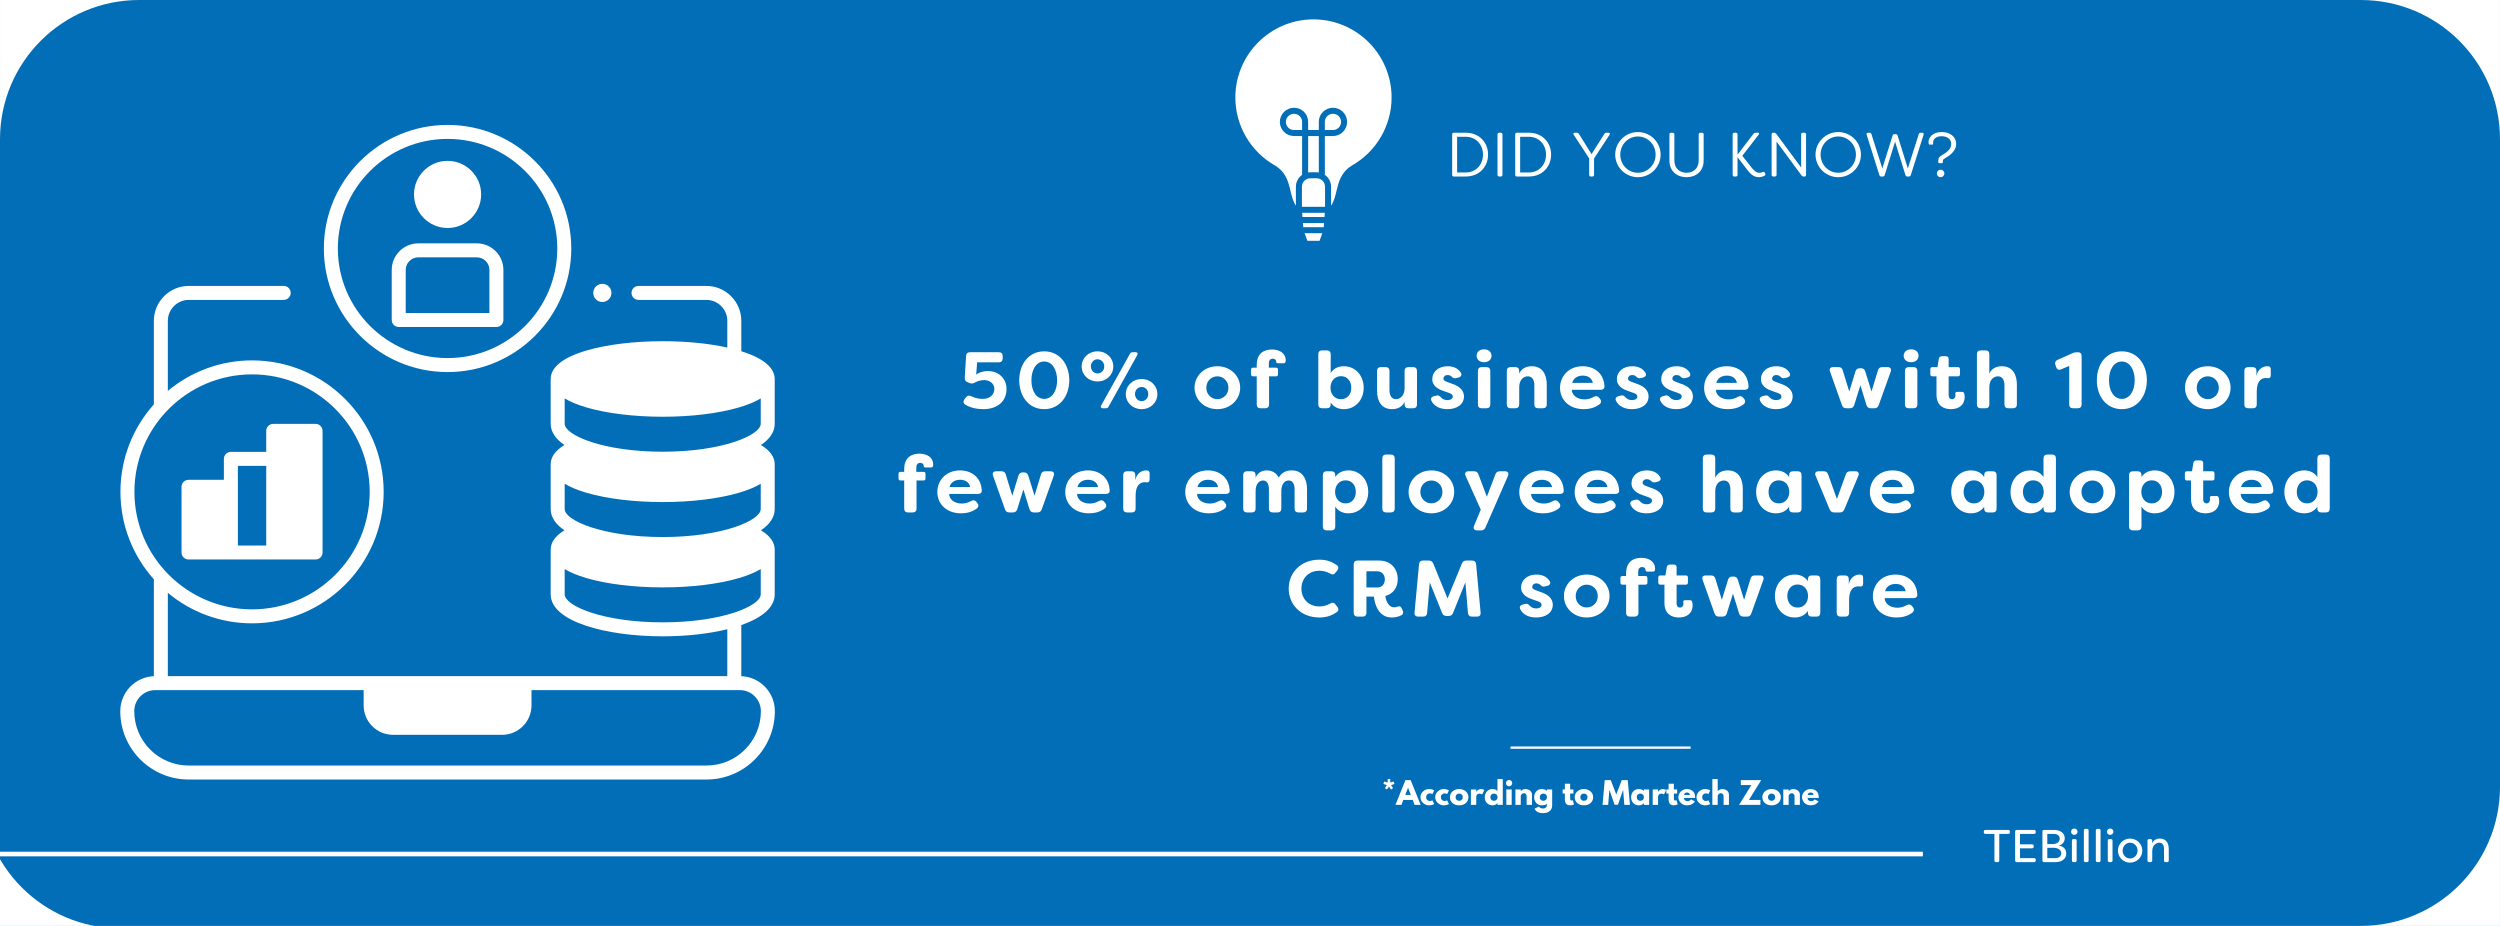 <?xml version="1.0" encoding="UTF-8"?>
<svg xmlns="http://www.w3.org/2000/svg" xmlns:xlink="http://www.w3.org/1999/xlink" width="1080" zoomAndPan="magnify" viewBox="0 0 810 300" height="400" preserveAspectRatio="xMidYMid meet" version="1.0">
  <defs>
    <g></g>
    <clipPath id="42ee889211">
      <path d="M 398.301 4.285 L 453 4.285 L 453 80 L 398.301 80 Z M 398.301 4.285 " clip-rule="nonzero"></path>
    </clipPath>
    <clipPath id="5cae9b78f6">
      <path d="M 0 0 L 45 0 L 45 45 L 0 45 Z M 0 0 " clip-rule="nonzero"></path>
    </clipPath>
    <clipPath id="738d435f5b">
      <path d="M 764.992 0 L 809.992 0 L 809.992 45 L 764.992 45 Z M 764.992 0 " clip-rule="nonzero"></path>
    </clipPath>
    <clipPath id="3a263b2d26">
      <path d="M 0 255.781 L 38.883 255.781 L 38.883 300 L 0 300 Z M 0 255.781 " clip-rule="nonzero"></path>
    </clipPath>
    <clipPath id="7330aa4dee">
      <path d="M 764.992 254.992 L 809.992 254.992 L 809.992 299.992 L 764.992 299.992 Z M 764.992 254.992 " clip-rule="nonzero"></path>
    </clipPath>
    <clipPath id="02b1b353a3">
      <path d="M 104 40.473 L 186 40.473 L 186 121 L 104 121 Z M 104 40.473 " clip-rule="nonzero"></path>
    </clipPath>
    <clipPath id="8a92b72b2f">
      <path d="M 38.969 92 L 251.219 92 L 251.219 252.723 L 38.969 252.723 Z M 38.969 92 " clip-rule="nonzero"></path>
    </clipPath>
  </defs>
  <rect x="-81" width="972" fill="#ffffff" y="-30" height="360" fill-opacity="1"></rect>
  <rect x="-81" width="972" fill="#016eb7" y="-30" height="360" fill-opacity="1"></rect>
  <path fill="#ffffff" d="M 451.852 31.59 C 451.852 17.07 440.082 5.301 425.566 5.301 C 411.047 5.301 399.277 17.07 399.277 31.59 C 399.277 41.441 404.703 50.027 412.727 54.531 C 414.078 55.367 414.973 56.379 415.605 57.492 C 417.504 60.828 417.059 65.043 419.66 67.969 L 431.492 67.969 C 434.957 64.066 433.016 57.875 438.426 54.531 L 438.402 54.531 C 446.43 50.027 451.852 41.441 451.852 31.59 " fill-opacity="1" fill-rule="nonzero"></path>
  <path fill="#ffffff" d="M 426.57 56.781 L 424.562 56.781 C 422.508 56.781 420.844 58.449 420.844 60.5 L 420.844 67.969 L 421.332 74.59 L 422.551 78.082 C 422.75 78.656 423.086 79 423.445 79 L 427.684 79 C 428.043 79 428.379 78.656 428.578 78.082 L 429.801 74.59 L 430.285 67.969 L 430.285 60.5 C 430.285 58.449 428.621 56.781 426.57 56.781 " fill-opacity="1" fill-rule="nonzero"></path>
  <g clip-path="url(#42ee889211)">
    <path fill="#016eb7" d="M 437.926 53.68 C 437.867 53.711 437.816 53.746 437.77 53.789 C 434.441 55.922 433.684 59.102 433.012 61.91 C 432.598 63.645 432.195 65.297 431.262 66.664 L 431.262 60.5 C 431.262 58.906 430.465 57.5 429.246 56.652 L 429.246 44.078 L 431.875 44.078 C 434.402 44.078 436.461 42.023 436.461 39.5 C 436.461 36.973 434.402 34.918 431.875 34.918 C 431.52 34.918 431.168 34.957 430.832 35.039 C 428.75 35.523 427.293 37.355 427.293 39.5 L 427.293 42.129 L 423.836 42.129 L 423.836 39.5 C 423.836 37.355 422.383 35.523 420.305 35.039 C 419.965 34.957 419.609 34.918 419.254 34.918 C 416.727 34.918 414.672 36.973 414.672 39.5 C 414.672 42.023 416.727 44.078 419.254 44.078 L 421.883 44.078 L 421.883 56.652 C 420.668 57.5 419.867 58.906 419.867 60.5 L 419.867 66.637 C 418.949 65.273 418.551 63.633 418.137 61.91 C 417.746 60.27 417.34 58.57 416.453 57.008 C 415.668 55.637 414.617 54.555 413.203 53.68 C 405.215 49.199 400.254 40.734 400.254 31.59 C 400.254 17.633 411.609 6.277 425.566 6.277 C 439.523 6.277 450.875 17.633 450.875 31.59 C 450.875 40.734 445.914 49.199 437.926 53.68 Z M 421.992 70.316 L 421.895 68.945 L 429.238 68.945 L 429.137 70.316 Z M 428.895 73.613 L 422.238 73.613 L 422.137 72.266 L 428.992 72.266 Z M 427.535 78.023 L 423.598 78.023 C 423.562 77.973 422.703 75.566 422.703 75.566 L 428.426 75.566 C 428.426 75.566 427.566 77.973 427.535 78.023 Z M 424.562 57.758 L 426.57 57.758 C 428.082 57.758 429.312 58.988 429.312 60.5 L 429.312 66.996 L 421.82 66.996 L 421.82 60.5 C 421.82 58.988 423.051 57.758 424.562 57.758 Z M 430.285 42.129 L 429.246 42.129 L 429.246 39.5 C 429.246 38.27 430.078 37.215 431.277 36.938 C 431.473 36.891 431.672 36.867 431.875 36.867 C 433.328 36.867 434.508 38.047 434.508 39.5 C 434.508 40.949 433.328 42.129 431.875 42.129 Z M 423.836 44.078 L 427.293 44.078 L 427.293 55.871 C 427.059 55.832 426.816 55.809 426.57 55.809 L 424.562 55.809 C 424.312 55.809 424.074 55.832 423.836 55.871 Z M 419.254 42.129 C 417.801 42.129 416.621 40.949 416.621 39.5 C 416.621 38.047 417.801 36.867 419.254 36.867 C 419.457 36.867 419.66 36.891 419.855 36.938 C 421.051 37.215 421.883 38.27 421.883 39.5 L 421.883 42.129 Z M 425.566 4.328 C 410.531 4.328 398.301 16.555 398.301 31.59 C 398.301 41.438 403.645 50.555 412.215 55.359 C 413.309 56.035 414.141 56.891 414.758 57.973 C 415.508 59.297 415.863 60.785 416.238 62.363 C 416.758 64.531 417.293 66.773 418.93 68.617 C 419.117 68.828 419.383 68.945 419.66 68.945 L 419.938 68.945 L 420.039 70.316 L 419.824 70.316 C 419.289 70.316 418.852 70.75 418.852 71.289 C 418.852 71.828 419.289 72.266 419.824 72.266 L 420.18 72.266 L 420.281 73.613 L 420.195 73.613 C 419.656 73.613 419.219 74.051 419.219 74.59 C 419.219 75.129 419.656 75.566 420.195 75.566 L 420.637 75.566 L 421.629 78.406 C 421.973 79.387 422.652 79.973 423.445 79.973 L 427.684 79.973 C 428.477 79.973 429.156 79.387 429.5 78.406 L 430.492 75.566 L 430.938 75.566 C 431.473 75.566 431.91 75.129 431.91 74.59 C 431.91 74.051 431.473 73.613 430.938 73.613 L 430.848 73.613 L 430.949 72.266 L 431.305 72.266 C 431.844 72.266 432.281 71.828 432.281 71.289 C 432.281 70.75 431.844 70.316 431.305 70.316 L 431.094 70.316 L 431.195 68.945 L 431.492 68.945 C 431.77 68.945 432.035 68.828 432.219 68.617 C 433.859 66.773 434.395 64.531 434.91 62.363 C 435.559 59.641 436.172 57.07 438.938 55.359 C 438.965 55.34 438.992 55.32 439.02 55.301 C 447.543 50.457 452.828 41.387 452.828 31.59 C 452.828 16.555 440.598 4.328 425.566 4.328 " fill-opacity="1" fill-rule="nonzero"></path>
  </g>
  <path stroke-linecap="butt" transform="matrix(0.75, 0, 0, 0.75, 489.401, 241.854)" fill="none" stroke-linejoin="miter" d="M 0.002 0.502 L 77.81 0.502 " stroke="#ffffff" stroke-width="1" stroke-opacity="1" stroke-miterlimit="4"></path>
  <g clip-path="url(#5cae9b78f6)">
    <path fill="#ffffff" d="M 0.004 0 L 45.078 0 C 43.539 0 42.008 0.078 40.477 0.234 C 38.973 0.387 37.48 0.613 36 0.914 C 34.551 1.215 33.094 1.586 31.68 2.027 C 30.281 2.461 28.891 2.973 27.539 3.543 C 24.852 4.68 22.301 6.066 19.883 7.699 C 17.48 9.32 15.258 11.156 13.211 13.203 C 11.16 15.254 9.328 17.477 7.703 19.875 C 6.07 22.293 4.684 24.848 3.547 27.535 C 2.977 28.883 2.465 30.277 2.031 31.676 C 1.59 33.09 1.219 34.543 0.922 35.996 C 0.617 37.477 0.391 38.969 0.238 40.473 C 0.082 42.004 0.004 43.543 0.004 45.082 Z M 0.004 0 " fill-opacity="1" fill-rule="nonzero"></path>
  </g>
  <g clip-path="url(#738d435f5b)">
    <path fill="#ffffff" d="M 809.992 0.004 L 809.992 45.078 C 809.992 43.539 809.914 42.008 809.762 40.477 C 809.609 38.973 809.379 37.48 809.078 36 C 808.781 34.551 808.406 33.094 807.969 31.68 C 807.531 30.281 807.023 28.887 806.449 27.539 C 805.312 24.852 803.93 22.301 802.293 19.883 C 800.672 17.48 798.836 15.258 796.789 13.211 C 794.742 11.16 792.516 9.328 790.117 7.703 C 787.699 6.07 785.148 4.684 782.461 3.547 C 781.109 2.977 779.715 2.465 778.316 2.031 C 776.902 1.59 775.449 1.219 773.996 0.922 C 772.516 0.617 771.023 0.391 769.52 0.238 C 767.988 0.082 766.453 0.004 764.91 0.004 Z M 809.992 0.004 " fill-opacity="1" fill-rule="nonzero"></path>
  </g>
  <g clip-path="url(#3a263b2d26)">
    <path fill="#ffffff" d="M -6.117 300.777 L -6.117 255.707 C -6.117 257.242 -6.039 258.777 -5.887 260.305 C -5.734 261.809 -5.504 263.301 -5.203 264.781 C -4.906 266.234 -4.531 267.688 -4.09 269.102 C -3.656 270.5 -3.148 271.895 -2.574 273.246 C -1.438 275.93 -0.051 278.484 1.582 280.902 C 3.203 283.301 5.039 285.527 7.086 287.574 C 9.133 289.621 11.359 291.457 13.758 293.078 C 16.176 294.711 18.73 296.098 21.414 297.234 C 22.766 297.805 24.16 298.316 25.559 298.75 C 26.973 299.191 28.426 299.566 29.879 299.863 C 31.359 300.164 32.852 300.395 34.355 300.547 C 35.887 300.699 37.422 300.777 38.965 300.777 Z M -6.117 300.777 " fill-opacity="1" fill-rule="nonzero"></path>
  </g>
  <g clip-path="url(#7330aa4dee)">
    <path fill="#ffffff" d="M 809.988 299.992 L 764.918 299.992 C 766.453 299.992 767.988 299.914 769.516 299.762 C 771.02 299.609 772.512 299.379 773.992 299.078 C 775.445 298.781 776.898 298.406 778.312 297.969 C 779.711 297.531 781.105 297.023 782.453 296.449 C 785.141 295.312 787.695 293.93 790.113 292.293 C 792.512 290.672 794.734 288.836 796.785 286.789 C 798.832 284.742 800.668 282.516 802.289 280.117 C 803.922 277.699 805.309 275.148 806.445 272.461 C 807.016 271.109 807.527 269.715 807.961 268.316 C 808.402 266.902 808.777 265.449 809.074 263.996 C 809.375 262.516 809.602 261.023 809.758 259.52 C 809.91 257.988 809.988 256.453 809.988 254.91 Z M 809.988 299.992 " fill-opacity="1" fill-rule="nonzero"></path>
  </g>
  <path stroke-linecap="butt" transform="matrix(0.75, 0, -0, 0.75, -47.644, 275.956)" fill="none" stroke-linejoin="miter" d="M -0.001 1.002 L 894.202 1.002 " stroke="#ffffff" stroke-width="2" stroke-opacity="1" stroke-miterlimit="4"></path>
  <path fill="#ffffff" d="M 61.082 181.277 L 102.242 181.277 C 103.492 181.277 104.508 180.262 104.508 179.012 L 104.508 139.602 C 104.508 138.352 103.492 137.336 102.242 137.336 L 88.523 137.336 C 87.27 137.336 86.258 138.352 86.258 139.602 L 86.258 146.402 L 74.805 146.402 C 73.551 146.402 72.535 147.414 72.535 148.668 L 72.535 155.465 L 61.082 155.465 C 59.832 155.465 58.816 156.48 58.816 157.73 L 58.816 179.012 C 58.816 180.262 59.832 181.277 61.082 181.277 Z M 77.07 150.934 L 86.258 150.934 L 86.258 176.746 L 77.07 176.746 Z M 77.07 150.934 " fill-opacity="1" fill-rule="nonzero"></path>
  <g clip-path="url(#02b1b353a3)">
    <path fill="#ffffff" d="M 145.012 120.551 C 167.113 120.551 185.094 102.59 185.094 80.512 C 185.094 58.434 167.113 40.473 145.012 40.473 C 122.91 40.473 104.93 58.434 104.93 80.512 C 104.93 102.586 122.91 120.551 145.012 120.551 Z M 145.012 45.004 C 164.617 45.004 180.562 60.934 180.562 80.512 C 180.562 100.09 164.617 116.016 145.012 116.016 C 125.41 116.016 109.465 100.09 109.465 80.512 C 109.465 60.93 125.41 45.004 145.012 45.004 Z M 145.012 45.004 " fill-opacity="1" fill-rule="nonzero"></path>
  </g>
  <path fill="#ffffff" d="M 160.836 105.945 L 129.188 105.945 C 127.938 105.945 126.922 104.934 126.922 103.68 L 126.922 87.457 C 126.922 82.711 130.785 78.848 135.531 78.848 L 154.492 78.848 C 159.242 78.848 163.102 82.711 163.102 87.457 L 163.102 103.68 C 163.102 104.934 162.09 105.945 160.836 105.945 Z M 131.453 101.414 L 158.57 101.414 L 158.57 87.457 C 158.57 85.207 156.742 83.379 154.492 83.379 L 135.531 83.379 C 133.285 83.379 131.453 85.207 131.453 87.457 Z M 131.453 101.414 " fill-opacity="1" fill-rule="nonzero"></path>
  <path fill="#ffffff" d="M 145.012 73.871 C 151.008 73.871 155.891 68.992 155.891 62.992 C 155.891 56.996 151.008 52.117 145.012 52.117 C 139.016 52.117 134.137 56.996 134.137 62.992 C 134.137 68.992 139.016 73.871 145.012 73.871 Z M 145.012 73.871 " fill-opacity="1" fill-rule="nonzero"></path>
  <path fill="#ffffff" d="M 198.105 94.902 C 198.105 95.293 198.031 95.668 197.883 96.031 C 197.734 96.391 197.52 96.707 197.242 96.984 C 196.969 97.262 196.648 97.473 196.289 97.625 C 195.926 97.773 195.551 97.848 195.16 97.848 C 194.77 97.848 194.395 97.773 194.035 97.625 C 193.672 97.473 193.355 97.262 193.078 96.984 C 192.801 96.707 192.59 96.391 192.441 96.031 C 192.289 95.668 192.215 95.293 192.215 94.902 C 192.215 94.512 192.289 94.137 192.441 93.773 C 192.59 93.414 192.801 93.094 193.078 92.82 C 193.355 92.543 193.672 92.332 194.035 92.18 C 194.395 92.031 194.77 91.957 195.16 91.957 C 195.551 91.957 195.926 92.031 196.289 92.18 C 196.648 92.332 196.969 92.543 197.242 92.82 C 197.52 93.094 197.734 93.414 197.883 93.773 C 198.031 94.137 198.105 94.512 198.105 94.902 Z M 198.105 94.902 " fill-opacity="1" fill-rule="nonzero"></path>
  <g clip-path="url(#8a92b72b2f)">
    <path fill="#ffffff" d="M 240.18 219.082 L 240.18 202.531 C 246.688 200.25 251.008 196.918 251.008 192.578 C 251.008 192.578 251.008 178.184 251.008 178.074 C 251.008 175.703 249.508 173.613 246.551 171.82 C 249.352 169.918 251.008 167.617 251.008 164.934 L 251.008 150.434 C 251.008 148.062 249.504 145.969 246.551 144.18 C 249.352 142.277 251.008 139.977 251.008 137.289 L 251.008 122.789 C 251.008 120.203 249.102 116.578 240.18 113.797 L 240.18 103.965 C 240.18 97.719 235.098 92.637 228.852 92.637 L 206.879 92.637 C 205.629 92.637 204.613 93.648 204.613 94.902 C 204.613 96.152 205.629 97.168 206.879 97.168 L 228.852 97.168 C 232.598 97.168 235.648 100.215 235.648 103.965 L 235.648 112.605 C 229.621 111.273 222.348 110.551 214.715 110.551 C 205.414 110.551 196.645 111.621 190.016 113.566 C 180.434 116.371 178.422 120.129 178.422 122.789 L 178.422 137.289 C 178.422 139.977 180.078 142.273 182.879 144.18 C 179.922 145.969 178.422 148.062 178.422 150.434 L 178.422 164.934 C 178.422 167.617 180.078 169.918 182.879 171.82 C 179.926 173.613 178.422 175.703 178.422 178.074 L 178.422 192.578 C 178.422 201.504 196.68 206.172 214.715 206.172 C 222.074 206.172 229.469 205.395 235.648 203.867 L 235.648 219.07 L 54.379 219.07 L 54.379 192.074 C 61.777 198.242 71.293 201.961 81.664 201.961 C 105.176 201.961 124.309 182.852 124.309 159.363 C 124.309 135.875 105.176 116.766 81.664 116.766 C 71.293 116.766 61.777 120.48 54.379 126.652 L 54.379 103.965 C 54.379 100.219 57.426 97.168 61.176 97.168 L 91.918 97.168 C 93.172 97.168 94.184 96.152 94.184 94.902 C 94.184 93.652 93.172 92.637 91.918 92.637 L 61.176 92.637 C 54.93 92.637 49.848 97.719 49.848 103.965 L 49.848 131.031 C 43.117 138.566 39.02 148.496 39.02 159.363 C 39.02 170.23 43.117 180.156 49.848 187.691 L 49.848 219.082 C 43.809 219.32 38.969 224.305 38.969 230.43 C 38.969 242.633 48.895 252.559 61.098 252.559 L 228.93 252.559 C 241.129 252.559 251.055 242.633 251.055 230.398 C 251.055 224.305 246.219 219.32 240.18 219.082 Z M 182.953 129.086 C 184.652 130.113 186.945 131.113 190.016 132.012 C 196.645 133.957 205.414 135.023 214.715 135.023 C 224.012 135.023 232.785 133.957 239.414 132.012 C 242.484 131.113 244.777 130.113 246.477 129.086 L 246.477 137.289 C 246.477 140.984 234.102 146.355 214.715 146.355 C 195.328 146.355 182.953 140.984 182.953 137.289 Z M 182.953 156.73 C 184.652 157.758 186.945 158.758 190.016 159.656 C 196.645 161.598 205.414 162.668 214.715 162.668 C 224.012 162.668 232.785 161.598 239.414 159.656 C 242.484 158.758 244.777 157.758 246.477 156.73 L 246.477 164.934 C 246.477 168.629 234.102 174 214.715 174 C 195.328 174 182.953 168.629 182.953 164.934 Z M 214.715 201.641 C 195.328 201.641 182.953 196.273 182.953 192.578 L 182.953 184.375 C 184.652 185.402 186.945 186.398 190.016 187.301 C 196.645 189.242 205.414 190.312 214.715 190.312 C 224.012 190.312 232.785 189.242 239.414 187.301 C 242.484 186.398 244.777 185.402 246.477 184.375 L 246.477 192.578 C 246.477 196.273 234.102 201.641 214.715 201.641 Z M 43.551 159.363 C 43.551 138.371 60.648 121.297 81.664 121.297 C 102.68 121.297 119.777 138.371 119.777 159.363 C 119.777 180.352 102.68 197.43 81.664 197.43 C 60.648 197.43 43.551 180.352 43.551 159.363 Z M 228.93 248.027 L 61.098 248.027 C 51.395 248.027 43.5 240.133 43.5 230.398 C 43.5 226.652 46.551 223.602 50.301 223.602 L 117.82 223.602 L 117.82 228.562 C 117.82 233.812 122.09 238.082 127.34 238.082 L 162.688 238.082 C 167.934 238.082 172.203 233.812 172.203 228.562 L 172.203 223.602 L 239.727 223.602 C 243.473 223.602 246.523 226.652 246.523 230.43 C 246.523 240.133 238.633 248.027 228.93 248.027 Z M 228.93 248.027 " fill-opacity="1" fill-rule="nonzero"></path>
  </g>
  <g fill="#ffffff" fill-opacity="1">
    <g transform="translate(468.434, 57.189)">
      <g>
        <path d="M 2.613 0 L 6.504 0 C 10.859 0 13.699 -3.18 13.699 -7.094 C 13.699 -11.004 10.859 -14.184 6.504 -14.184 L 2.613 -14.184 C 2.27 -14.184 2.066 -13.98 2.066 -13.637 L 2.066 -0.547 C 2.066 -0.203 2.27 0 2.613 0 Z M 3.668 -1.316 L 3.668 -12.867 L 6.504 -12.867 C 9.848 -12.867 12.055 -10.273 12.055 -7.094 C 12.055 -3.91 9.848 -1.316 6.504 -1.316 Z M 3.668 -1.316 "></path>
      </g>
    </g>
  </g>
  <g fill="#ffffff" fill-opacity="1">
    <g transform="translate(483.125, 57.189)">
      <g>
        <path d="M 2.613 0 L 3.121 0 C 3.465 0 3.668 -0.203 3.668 -0.547 L 3.668 -13.637 C 3.668 -13.98 3.465 -14.184 3.121 -14.184 L 2.613 -14.184 C 2.27 -14.184 2.066 -13.98 2.066 -13.637 L 2.066 -0.547 C 2.066 -0.203 2.27 0 2.613 0 Z M 2.613 0 "></path>
      </g>
    </g>
  </g>
  <g fill="#ffffff" fill-opacity="1">
    <g transform="translate(488.859, 57.189)">
      <g>
        <path d="M 2.613 0 L 6.504 0 C 10.859 0 13.699 -3.18 13.699 -7.094 C 13.699 -11.004 10.859 -14.184 6.504 -14.184 L 2.613 -14.184 C 2.27 -14.184 2.066 -13.98 2.066 -13.637 L 2.066 -0.547 C 2.066 -0.203 2.27 0 2.613 0 Z M 3.668 -1.316 L 3.668 -12.867 L 6.504 -12.867 C 9.848 -12.867 12.055 -10.273 12.055 -7.094 C 12.055 -3.91 9.848 -1.316 6.504 -1.316 Z M 3.668 -1.316 "></path>
      </g>
    </g>
  </g>
  <g fill="#ffffff" fill-opacity="1">
    <g transform="translate(503.55, 57.189)">
      <g></g>
    </g>
  </g>
  <g fill="#ffffff" fill-opacity="1">
    <g transform="translate(509.021, 57.189)">
      <g>
        <path d="M 6.402 0 L 6.93 0 C 7.273 0 7.457 -0.203 7.457 -0.547 L 7.457 -5.855 L 12.48 -13.535 C 12.727 -13.902 12.543 -14.184 12.117 -14.184 L 11.449 -14.184 C 11.164 -14.184 10.961 -14.062 10.801 -13.82 L 6.645 -7.254 L 2.531 -13.82 C 2.391 -14.082 2.168 -14.184 1.883 -14.184 L 1.215 -14.184 C 0.789 -14.184 0.609 -13.902 0.852 -13.535 L 5.875 -5.855 L 5.875 -0.547 C 5.875 -0.203 6.078 0 6.402 0 Z M 6.402 0 "></path>
      </g>
    </g>
  </g>
  <g fill="#ffffff" fill-opacity="1">
    <g transform="translate(522.354, 57.189)">
      <g>
        <path d="M 8.328 0.223 C 12.379 0.223 15.684 -3.059 15.684 -7.094 C 15.684 -11.125 12.379 -14.406 8.328 -14.406 C 4.297 -14.406 0.973 -11.125 0.973 -7.094 C 0.973 -3.059 4.297 0.223 8.328 0.223 Z M 8.328 -1.215 C 5.188 -1.215 2.613 -3.789 2.613 -7.094 C 2.613 -10.395 5.188 -12.969 8.328 -12.969 C 11.469 -12.969 14.062 -10.395 14.062 -7.094 C 14.062 -3.789 11.469 -1.215 8.328 -1.215 Z M 8.328 -1.215 "></path>
      </g>
    </g>
  </g>
  <g fill="#ffffff" fill-opacity="1">
    <g transform="translate(539.031, 57.189)">
      <g>
        <path d="M 7.418 0.223 C 10.395 0.223 12.949 -1.621 12.949 -5.188 L 12.949 -13.637 C 12.949 -13.98 12.746 -14.184 12.402 -14.184 L 11.895 -14.184 C 11.551 -14.184 11.348 -13.98 11.348 -13.637 L 11.348 -5.188 C 11.348 -2.531 9.523 -1.215 7.418 -1.215 C 5.289 -1.215 3.465 -2.531 3.465 -5.188 L 3.465 -13.637 C 3.465 -13.98 3.262 -14.184 2.918 -14.184 L 2.41 -14.184 C 2.066 -14.184 1.863 -13.98 1.863 -13.637 L 1.863 -5.188 C 1.863 -1.621 4.398 0.223 7.418 0.223 Z M 7.418 0.223 "></path>
      </g>
    </g>
  </g>
  <g fill="#ffffff" fill-opacity="1">
    <g transform="translate(553.843, 57.189)">
      <g></g>
    </g>
  </g>
  <g fill="#ffffff" fill-opacity="1">
    <g transform="translate(559.314, 57.189)">
      <g>
        <path d="M 10.516 0.223 C 10.961 0.223 11.754 0.102 12.359 -0.242 C 12.727 -0.426 12.746 -0.73 12.605 -1.012 L 12.48 -1.215 C 12.32 -1.539 12.078 -1.559 11.754 -1.438 C 11.348 -1.234 10.922 -1.195 10.68 -1.195 C 9.664 -1.195 8.715 -2.188 7.863 -3.305 L 5.188 -6.707 L 10.516 -13.598 C 10.719 -13.902 10.699 -14.184 10.375 -14.184 L 9.484 -14.184 C 9.199 -14.184 8.996 -14.102 8.816 -13.84 L 3.648 -7.094 L 3.648 -13.637 C 3.648 -13.98 3.445 -14.184 3.121 -14.184 L 2.594 -14.184 C 2.25 -14.184 2.066 -13.98 2.066 -13.637 L 2.066 -0.547 C 2.066 -0.203 2.27 0 2.594 0 L 3.121 0 C 3.445 0 3.648 -0.203 3.648 -0.547 L 3.648 -6.262 L 6.402 -2.676 C 7.336 -1.438 8.551 0.223 10.516 0.223 Z M 10.516 0.223 "></path>
      </g>
    </g>
  </g>
  <g fill="#ffffff" fill-opacity="1">
    <g transform="translate(571.938, 57.189)">
      <g>
        <path d="M 2.613 0 L 3.121 0 C 3.465 0 3.668 -0.203 3.668 -0.547 L 3.668 -11.309 L 11.773 -0.324 C 11.934 -0.102 12.156 0 12.441 0 L 12.703 0 C 13.051 0 13.23 -0.203 13.23 -0.547 L 13.23 -13.637 C 13.23 -13.98 13.027 -14.184 12.703 -14.184 L 12.18 -14.184 C 11.832 -14.184 11.633 -13.98 11.633 -13.637 L 11.633 -2.918 L 3.547 -13.859 C 3.363 -14.082 3.141 -14.184 2.879 -14.184 L 2.613 -14.184 C 2.27 -14.184 2.066 -13.98 2.066 -13.637 L 2.066 -0.547 C 2.066 -0.203 2.27 0 2.613 0 Z M 2.613 0 "></path>
      </g>
    </g>
  </g>
  <g fill="#ffffff" fill-opacity="1">
    <g transform="translate(587.257, 57.189)">
      <g>
        <path d="M 8.328 0.223 C 12.379 0.223 15.684 -3.059 15.684 -7.094 C 15.684 -11.125 12.379 -14.406 8.328 -14.406 C 4.297 -14.406 0.973 -11.125 0.973 -7.094 C 0.973 -3.059 4.297 0.223 8.328 0.223 Z M 8.328 -1.215 C 5.188 -1.215 2.613 -3.789 2.613 -7.094 C 2.613 -10.395 5.188 -12.969 8.328 -12.969 C 11.469 -12.969 14.062 -10.395 14.062 -7.094 C 14.062 -3.789 11.469 -1.215 8.328 -1.215 Z M 8.328 -1.215 "></path>
      </g>
    </g>
  </g>
  <g fill="#ffffff" fill-opacity="1">
    <g transform="translate(603.934, 57.189)">
      <g>
        <path d="M 5.594 0 L 6.098 0 C 6.422 0 6.625 -0.141 6.707 -0.445 L 10.07 -11.285 L 13.434 -0.445 C 13.535 -0.141 13.738 0 14.043 0 L 14.551 0 C 14.852 0 15.055 -0.141 15.156 -0.445 L 19.312 -13.555 C 19.414 -13.941 19.23 -14.184 18.844 -14.184 L 18.359 -14.184 C 18.035 -14.184 17.832 -14.043 17.75 -13.738 L 14.203 -2.613 L 10.883 -13.273 C 10.801 -13.578 10.598 -13.719 10.273 -13.719 L 9.867 -13.719 C 9.562 -13.719 9.34 -13.578 9.262 -13.273 L 5.938 -2.613 L 2.41 -13.738 C 2.309 -14.043 2.105 -14.184 1.805 -14.184 L 1.316 -14.184 C 0.934 -14.184 0.75 -13.941 0.852 -13.555 L 4.984 -0.445 C 5.086 -0.141 5.289 0 5.594 0 Z M 5.594 0 "></path>
      </g>
    </g>
  </g>
  <g fill="#ffffff" fill-opacity="1">
    <g transform="translate(624.095, 57.189)">
      <g>
        <path d="M 4.234 -4.316 L 5.047 -4.316 C 5.25 -4.316 5.371 -4.398 5.371 -4.578 L 5.371 -4.902 C 5.391 -5.328 5.449 -5.512 5.898 -5.773 C 6.949 -6.465 9.707 -7.902 9.707 -10.559 C 9.707 -12.93 7.66 -14.406 5.086 -14.406 C 1.906 -14.406 0.75 -12.543 0.75 -11.184 C 0.75 -10.984 0.77 -10.781 0.809 -10.578 C 0.852 -10.414 0.992 -10.336 1.176 -10.336 L 1.945 -10.336 C 2.148 -10.336 2.25 -10.457 2.23 -10.68 L 2.23 -10.984 C 2.23 -12.137 3.18 -13.051 5.004 -13.051 C 6.848 -13.051 8.086 -12.078 8.086 -10.559 C 8.086 -8.996 6.969 -8.004 5.168 -6.949 C 4.051 -6.281 3.953 -6.02 3.91 -4.945 L 3.91 -4.621 C 3.91 -4.418 4.031 -4.316 4.234 -4.316 Z M 4.641 0.223 C 5.328 0.223 5.875 -0.305 5.875 -0.992 C 5.875 -1.66 5.328 -2.207 4.641 -2.207 C 3.973 -2.207 3.445 -1.66 3.445 -0.992 C 3.445 -0.305 3.973 0.223 4.641 0.223 Z M 4.641 0.223 "></path>
      </g>
    </g>
  </g>
  <g fill="#ffffff" fill-opacity="1">
    <g transform="translate(310.86, 132.281)">
      <g>
        <path d="M 7.703 0.285 C 12.504 0.285 15.254 -2.387 15.254 -6.254 C 15.254 -9.496 12.867 -12.062 9.211 -12.062 C 7.73 -12.062 6.305 -11.621 5.422 -10.895 L 5.734 -14.891 L 12.766 -14.891 C 13.566 -14.891 14.008 -15.359 14.008 -16.164 L 14.008 -16.914 C 14.008 -17.719 13.566 -18.16 12.766 -18.16 L 3.449 -18.16 C 2.645 -18.16 2.207 -17.77 2.152 -16.941 L 1.711 -9.91 C 1.688 -9.156 1.973 -8.715 2.645 -8.43 L 3.371 -8.145 C 4.02 -7.914 4.488 -8.043 5.086 -8.379 C 5.992 -8.871 7.055 -9.133 7.938 -9.133 C 9.91 -9.133 11.312 -7.938 11.312 -6.254 C 11.312 -4.359 9.781 -3.035 7.523 -3.035 C 6.59 -3.035 5.109 -3.242 3.867 -3.891 C 3.164 -4.23 2.594 -4.176 2.102 -3.555 L 1.66 -2.957 C 1.168 -2.336 1.191 -1.66 1.867 -1.191 C 3.477 -0.207 5.5 0.285 7.703 0.285 Z M 7.703 0.285 "></path>
      </g>
    </g>
  </g>
  <g fill="#ffffff" fill-opacity="1">
    <g transform="translate(329.118, 132.281)">
      <g>
        <path d="M 9.211 0.285 C 14.215 0.285 17.328 -3.918 17.328 -9.078 C 17.328 -14.27 14.215 -18.445 9.211 -18.445 C 4.152 -18.445 1.117 -14.27 1.117 -9.078 C 1.117 -3.918 4.152 0.285 9.211 0.285 Z M 9.211 -3.035 C 6.617 -3.035 5.059 -5.68 5.059 -9.078 C 5.059 -12.504 6.617 -15.152 9.211 -15.152 C 11.777 -15.152 13.387 -12.504 13.387 -9.078 C 13.387 -5.68 11.777 -3.035 9.211 -3.035 Z M 9.211 -3.035 "></path>
      </g>
    </g>
  </g>
  <g fill="#ffffff" fill-opacity="1">
    <g transform="translate(349.658, 132.281)">
      <g>
        <path d="M 5.914 -8.691 C 8.848 -8.691 11.051 -10.816 11.051 -13.543 C 11.051 -16.316 8.848 -18.445 5.914 -18.445 C 3.035 -18.445 0.805 -16.316 0.805 -13.543 C 0.805 -10.816 3.035 -8.691 5.914 -8.691 Z M 7.629 0 L 8.664 0 C 9.055 0 9.34 -0.156 9.52 -0.52 L 18.836 -17.277 C 19.094 -17.77 18.859 -18.16 18.316 -18.16 L 17.305 -18.16 C 16.914 -18.16 16.629 -18.004 16.449 -17.668 L 7.109 -0.883 C 6.848 -0.391 7.082 0 7.629 0 Z M 5.941 -11.285 C 4.746 -11.285 3.789 -12.27 3.789 -13.566 C 3.789 -14.863 4.746 -15.875 5.941 -15.875 C 7.16 -15.875 8.121 -14.863 8.121 -13.566 C 8.121 -12.27 7.16 -11.285 5.941 -11.285 Z M 20.211 0.285 C 23.141 0.285 25.32 -1.844 25.32 -4.594 C 25.32 -7.34 23.141 -9.469 20.211 -9.469 C 17.328 -9.469 15.098 -7.34 15.098 -4.594 C 15.098 -1.844 17.328 0.285 20.211 0.285 Z M 20.234 -2.309 C 19.016 -2.309 18.082 -3.32 18.082 -4.594 C 18.082 -5.891 19.016 -6.902 20.234 -6.902 C 21.453 -6.902 22.387 -5.891 22.387 -4.594 C 22.387 -3.32 21.453 -2.309 20.234 -2.309 Z M 20.234 -2.309 "></path>
      </g>
    </g>
  </g>
  <g fill="#ffffff" fill-opacity="1">
    <g transform="translate(377.901, 132.281)">
      <g></g>
    </g>
  </g>
  <g fill="#ffffff" fill-opacity="1">
    <g transform="translate(386.278, 132.281)">
      <g>
        <path d="M 8.145 0.285 C 12.375 0.285 15.539 -2.828 15.539 -6.668 C 15.539 -10.508 12.375 -13.621 8.145 -13.621 C 3.918 -13.621 0.754 -10.508 0.754 -6.668 C 0.754 -2.801 3.918 0.285 8.145 0.285 Z M 8.145 -2.957 C 6.121 -2.957 4.566 -4.566 4.566 -6.641 C 4.566 -8.742 6.121 -10.352 8.145 -10.352 C 10.145 -10.352 11.727 -8.742 11.727 -6.641 C 11.727 -4.566 10.145 -2.957 8.145 -2.957 Z M 8.145 -2.957 "></path>
      </g>
    </g>
  </g>
  <g fill="#ffffff" fill-opacity="1">
    <g transform="translate(404.666, 132.281)">
      <g>
        <path d="M 3.762 0 L 5.242 0 C 6.043 0 6.512 -0.441 6.512 -1.246 L 6.512 -10.352 L 8.77 -10.352 C 9.184 -10.352 9.418 -10.586 9.418 -11 L 9.418 -12.504 C 9.418 -12.918 9.184 -13.152 8.77 -13.152 L 6.434 -13.152 L 6.434 -14.527 C 6.434 -15.488 6.875 -16.059 7.703 -16.059 C 8.328 -16.059 8.82 -15.695 8.82 -15.203 L 8.82 -15.047 C 8.82 -14.789 9.027 -14.578 9.367 -14.578 L 11.234 -14.578 C 11.57 -14.578 11.805 -14.762 11.855 -15.074 C 11.883 -15.203 11.906 -15.359 11.906 -15.488 C 11.906 -17.953 9.781 -19.043 7.445 -19.043 C 5.215 -19.043 2.516 -18.082 2.516 -14.008 L 2.516 -13.152 L 1.324 -13.152 C 0.906 -13.152 0.676 -12.918 0.676 -12.504 L 0.676 -11 C 0.676 -10.586 0.906 -10.352 1.324 -10.352 L 2.516 -10.352 L 2.516 -1.246 C 2.516 -0.441 2.957 0 3.762 0 Z M 3.762 0 "></path>
      </g>
    </g>
  </g>
  <g fill="#ffffff" fill-opacity="1">
    <g transform="translate(417.141, 132.281)">
      <g></g>
    </g>
  </g>
  <g fill="#ffffff" fill-opacity="1">
    <g transform="translate(425.519, 132.281)">
      <g>
        <path d="M 9.883 0.285 C 13.645 0.285 16.316 -2.723 16.316 -6.668 C 16.316 -10.586 13.645 -13.621 9.883 -13.621 C 8.145 -13.621 6.59 -12.945 5.629 -11.441 L 5.629 -17.512 C 5.629 -18.316 5.164 -18.758 4.359 -18.758 L 2.855 -18.758 C 2.051 -18.758 1.609 -18.316 1.609 -17.512 L 1.609 -1.246 C 1.609 -0.441 2.051 0 2.855 0 L 4.359 0 C 5.164 0 5.629 -0.441 5.629 -1.246 L 5.629 -1.867 C 6.59 -0.391 8.145 0.285 9.883 0.285 Z M 8.977 -2.93 C 6.902 -2.93 5.578 -4.539 5.551 -6.668 C 5.578 -8.793 6.902 -10.402 8.977 -10.402 C 11.051 -10.402 12.297 -8.715 12.297 -6.668 C 12.297 -4.594 11.051 -2.93 8.977 -2.93 Z M 8.977 -2.93 "></path>
      </g>
    </g>
  </g>
  <g fill="#ffffff" fill-opacity="1">
    <g transform="translate(444.736, 132.281)">
      <g>
        <path d="M 6.277 0.285 C 8.277 0.285 9.676 -0.598 10.352 -2.102 L 10.352 -1.246 C 10.352 -0.441 10.793 0 11.598 0 L 13.102 0 C 13.906 0 14.371 -0.441 14.371 -1.246 L 14.371 -12.09 C 14.371 -12.895 13.906 -13.336 13.102 -13.336 L 11.598 -13.336 C 10.793 -13.336 10.352 -12.895 10.352 -12.09 L 10.352 -6.539 C 10.352 -4.047 8.898 -2.957 7.551 -2.957 C 6.176 -2.957 5.449 -4.074 5.449 -5.941 L 5.449 -12.09 C 5.449 -12.895 5.008 -13.336 4.203 -13.336 L 2.672 -13.336 C 1.867 -13.336 1.426 -12.895 1.426 -12.09 L 1.426 -5.656 C 1.426 -2.516 2.723 0.285 6.277 0.285 Z M 6.277 0.285 "></path>
      </g>
    </g>
  </g>
  <g fill="#ffffff" fill-opacity="1">
    <g transform="translate(462.813, 132.281)">
      <g>
        <path d="M 6.148 0.285 C 9.027 0.285 11.52 -1.09 11.52 -3.891 C 11.465 -5.527 10.48 -7.004 7.73 -7.914 L 6.07 -8.535 C 5.371 -8.77 4.852 -9.055 4.852 -9.625 C 4.852 -10.246 5.371 -10.766 6.199 -10.766 C 6.668 -10.766 7.133 -10.637 7.496 -10.273 C 7.965 -9.832 8.328 -9.598 9.004 -9.781 L 9.727 -9.961 C 10.586 -10.168 10.973 -10.844 10.453 -11.598 C 9.469 -13.074 7.914 -13.621 6.199 -13.621 C 3.32 -13.621 1.246 -11.906 1.246 -9.418 C 1.246 -7.004 3.633 -5.992 5.008 -5.551 L 6.641 -4.98 C 7.496 -4.668 7.887 -4.383 7.887 -3.812 C 7.887 -3.113 7.188 -2.645 6.176 -2.645 C 5.344 -2.645 4.645 -2.906 4.176 -3.426 C 3.633 -3.969 3.32 -4.305 2.621 -4.125 L 1.816 -3.941 C 1.012 -3.734 0.598 -3.164 0.984 -2.387 C 1.867 -0.598 3.789 0.285 6.148 0.285 Z M 6.148 0.285 "></path>
      </g>
    </g>
  </g>
  <g fill="#ffffff" fill-opacity="1">
    <g transform="translate(477.181, 132.281)">
      <g>
        <path d="M 3.656 -14.918 C 5.137 -14.918 6.07 -15.824 6.07 -16.992 C 6.07 -18.188 5.188 -19.094 3.656 -19.094 C 2.102 -19.094 1.246 -18.188 1.246 -16.992 C 1.246 -15.824 2.18 -14.918 3.656 -14.918 Z M 2.906 0 L 4.41 0 C 5.215 0 5.68 -0.441 5.68 -1.246 L 5.68 -12.09 C 5.68 -12.895 5.215 -13.336 4.41 -13.336 L 2.906 -13.336 C 2.102 -13.336 1.66 -12.895 1.66 -12.09 L 1.66 -1.246 C 1.66 -0.441 2.102 0 2.906 0 Z M 2.906 0 "></path>
      </g>
    </g>
  </g>
  <g fill="#ffffff" fill-opacity="1">
    <g transform="translate(486.596, 132.281)">
      <g>
        <path d="M 2.855 0 L 4.383 0 C 5.188 0 5.629 -0.441 5.629 -1.246 L 5.629 -6.797 C 5.629 -9.289 7.055 -10.352 8.43 -10.352 C 9.805 -10.352 10.531 -9.262 10.531 -7.395 L 10.531 -1.246 C 10.531 -0.441 10.973 0 11.777 0 L 13.281 0 C 14.086 0 14.555 -0.441 14.555 -1.246 L 14.555 -7.68 C 14.555 -10.816 13.258 -13.621 9.676 -13.621 C 7.703 -13.621 6.277 -12.738 5.629 -11.207 L 5.629 -12.09 C 5.629 -12.895 5.188 -13.336 4.383 -13.336 L 2.855 -13.336 C 2.051 -13.336 1.609 -12.895 1.609 -12.09 L 1.609 -1.246 C 1.609 -0.441 2.051 0 2.855 0 Z M 2.855 0 "></path>
      </g>
    </g>
  </g>
  <g fill="#ffffff" fill-opacity="1">
    <g transform="translate(504.672, 132.281)">
      <g>
        <path d="M 8.457 0.285 C 10.168 0.285 11.961 -0.105 13.488 -1.219 C 14.191 -1.738 14.242 -2.438 13.723 -3.062 L 13.438 -3.426 C 12.945 -4.02 12.375 -4.074 11.676 -3.684 C 10.664 -3.113 9.676 -2.879 8.715 -2.879 C 6.148 -2.879 4.566 -4.41 4.617 -5.992 L 13.906 -5.992 C 14.684 -5.992 15.203 -6.328 15.176 -7.082 C 14.996 -11.336 11.883 -13.621 8.094 -13.621 C 3.605 -13.621 0.777 -10.379 0.777 -6.617 C 0.777 -2.801 3.684 0.285 8.457 0.285 Z M 4.723 -8.223 C 5.164 -9.961 6.746 -10.586 8.145 -10.586 C 9.52 -10.586 11.051 -10.016 11.414 -8.223 Z M 4.723 -8.223 "></path>
      </g>
    </g>
  </g>
  <g fill="#ffffff" fill-opacity="1">
    <g transform="translate(522.619, 132.281)">
      <g>
        <path d="M 6.148 0.285 C 9.027 0.285 11.52 -1.09 11.52 -3.891 C 11.465 -5.527 10.48 -7.004 7.73 -7.914 L 6.07 -8.535 C 5.371 -8.77 4.852 -9.055 4.852 -9.625 C 4.852 -10.246 5.371 -10.766 6.199 -10.766 C 6.668 -10.766 7.133 -10.637 7.496 -10.273 C 7.965 -9.832 8.328 -9.598 9.004 -9.781 L 9.727 -9.961 C 10.586 -10.168 10.973 -10.844 10.453 -11.598 C 9.469 -13.074 7.914 -13.621 6.199 -13.621 C 3.32 -13.621 1.246 -11.906 1.246 -9.418 C 1.246 -7.004 3.633 -5.992 5.008 -5.551 L 6.641 -4.98 C 7.496 -4.668 7.887 -4.383 7.887 -3.812 C 7.887 -3.113 7.188 -2.645 6.176 -2.645 C 5.344 -2.645 4.645 -2.906 4.176 -3.426 C 3.633 -3.969 3.32 -4.305 2.621 -4.125 L 1.816 -3.941 C 1.012 -3.734 0.598 -3.164 0.984 -2.387 C 1.867 -0.598 3.789 0.285 6.148 0.285 Z M 6.148 0.285 "></path>
      </g>
    </g>
  </g>
  <g fill="#ffffff" fill-opacity="1">
    <g transform="translate(536.987, 132.281)">
      <g>
        <path d="M 6.148 0.285 C 9.027 0.285 11.52 -1.09 11.52 -3.891 C 11.465 -5.527 10.48 -7.004 7.73 -7.914 L 6.07 -8.535 C 5.371 -8.77 4.852 -9.055 4.852 -9.625 C 4.852 -10.246 5.371 -10.766 6.199 -10.766 C 6.668 -10.766 7.133 -10.637 7.496 -10.273 C 7.965 -9.832 8.328 -9.598 9.004 -9.781 L 9.727 -9.961 C 10.586 -10.168 10.973 -10.844 10.453 -11.598 C 9.469 -13.074 7.914 -13.621 6.199 -13.621 C 3.32 -13.621 1.246 -11.906 1.246 -9.418 C 1.246 -7.004 3.633 -5.992 5.008 -5.551 L 6.641 -4.98 C 7.496 -4.668 7.887 -4.383 7.887 -3.812 C 7.887 -3.113 7.188 -2.645 6.176 -2.645 C 5.344 -2.645 4.645 -2.906 4.176 -3.426 C 3.633 -3.969 3.32 -4.305 2.621 -4.125 L 1.816 -3.941 C 1.012 -3.734 0.598 -3.164 0.984 -2.387 C 1.867 -0.598 3.789 0.285 6.148 0.285 Z M 6.148 0.285 "></path>
      </g>
    </g>
  </g>
  <g fill="#ffffff" fill-opacity="1">
    <g transform="translate(551.356, 132.281)">
      <g>
        <path d="M 8.457 0.285 C 10.168 0.285 11.961 -0.105 13.488 -1.219 C 14.191 -1.738 14.242 -2.438 13.723 -3.062 L 13.438 -3.426 C 12.945 -4.02 12.375 -4.074 11.676 -3.684 C 10.664 -3.113 9.676 -2.879 8.715 -2.879 C 6.148 -2.879 4.566 -4.41 4.617 -5.992 L 13.906 -5.992 C 14.684 -5.992 15.203 -6.328 15.176 -7.082 C 14.996 -11.336 11.883 -13.621 8.094 -13.621 C 3.605 -13.621 0.777 -10.379 0.777 -6.617 C 0.777 -2.801 3.684 0.285 8.457 0.285 Z M 4.723 -8.223 C 5.164 -9.961 6.746 -10.586 8.145 -10.586 C 9.52 -10.586 11.051 -10.016 11.414 -8.223 Z M 4.723 -8.223 "></path>
      </g>
    </g>
  </g>
  <g fill="#ffffff" fill-opacity="1">
    <g transform="translate(569.303, 132.281)">
      <g>
        <path d="M 6.148 0.285 C 9.027 0.285 11.52 -1.09 11.52 -3.891 C 11.465 -5.527 10.48 -7.004 7.73 -7.914 L 6.07 -8.535 C 5.371 -8.77 4.852 -9.055 4.852 -9.625 C 4.852 -10.246 5.371 -10.766 6.199 -10.766 C 6.668 -10.766 7.133 -10.637 7.496 -10.273 C 7.965 -9.832 8.328 -9.598 9.004 -9.781 L 9.727 -9.961 C 10.586 -10.168 10.973 -10.844 10.453 -11.598 C 9.469 -13.074 7.914 -13.621 6.199 -13.621 C 3.32 -13.621 1.246 -11.906 1.246 -9.418 C 1.246 -7.004 3.633 -5.992 5.008 -5.551 L 6.641 -4.98 C 7.496 -4.668 7.887 -4.383 7.887 -3.812 C 7.887 -3.113 7.188 -2.645 6.176 -2.645 C 5.344 -2.645 4.645 -2.906 4.176 -3.426 C 3.633 -3.969 3.32 -4.305 2.621 -4.125 L 1.816 -3.941 C 1.012 -3.734 0.598 -3.164 0.984 -2.387 C 1.867 -0.598 3.789 0.285 6.148 0.285 Z M 6.148 0.285 "></path>
      </g>
    </g>
  </g>
  <g fill="#ffffff" fill-opacity="1">
    <g transform="translate(583.671, 132.281)">
      <g></g>
    </g>
  </g>
  <g fill="#ffffff" fill-opacity="1">
    <g transform="translate(592.048, 132.281)">
      <g>
        <path d="M 6.176 0 L 7.289 0 C 8.016 0 8.508 -0.336 8.715 -1.039 L 10.715 -7.445 L 12.688 -1.039 C 12.918 -0.336 13.387 0 14.113 0 L 15.227 0 C 15.953 0 16.422 -0.312 16.656 -1.012 L 20.547 -11.883 C 20.859 -12.766 20.441 -13.336 19.508 -13.336 L 17.797 -13.336 C 17.07 -13.336 16.602 -13.023 16.395 -12.27 L 14.32 -5.422 L 12.297 -11.906 C 12.09 -12.633 11.621 -12.973 10.895 -12.973 L 10.508 -12.973 C 9.781 -12.973 9.312 -12.633 9.105 -11.906 L 7.109 -5.422 L 5.008 -12.27 C 4.801 -13.023 4.359 -13.336 3.605 -13.336 L 1.895 -13.336 C 0.961 -13.336 0.543 -12.766 0.883 -11.883 L 4.746 -1.012 C 4.98 -0.312 5.449 0 6.176 0 Z M 6.176 0 "></path>
      </g>
    </g>
  </g>
  <g fill="#ffffff" fill-opacity="1">
    <g transform="translate(615.545, 132.281)">
      <g>
        <path d="M 3.656 -14.918 C 5.137 -14.918 6.07 -15.824 6.07 -16.992 C 6.07 -18.188 5.188 -19.094 3.656 -19.094 C 2.102 -19.094 1.246 -18.188 1.246 -16.992 C 1.246 -15.824 2.18 -14.918 3.656 -14.918 Z M 2.906 0 L 4.41 0 C 5.215 0 5.68 -0.441 5.68 -1.246 L 5.68 -12.09 C 5.68 -12.895 5.215 -13.336 4.41 -13.336 L 2.906 -13.336 C 2.102 -13.336 1.66 -12.895 1.66 -12.09 L 1.66 -1.246 C 1.66 -0.441 2.102 0 2.906 0 Z M 2.906 0 "></path>
      </g>
    </g>
  </g>
  <g fill="#ffffff" fill-opacity="1">
    <g transform="translate(624.96, 132.281)">
      <g>
        <path d="M 7.133 0.285 C 9.547 0.285 11.598 -0.906 11.598 -3.789 C 11.598 -3.996 11.543 -4.41 11.441 -4.801 C 11.336 -5.188 11.051 -5.316 10.715 -5.316 L 9.133 -5.316 C 8.691 -5.316 8.535 -5.086 8.586 -4.617 C 8.613 -4.438 8.613 -4.281 8.613 -4.152 C 8.613 -3.449 8.172 -2.93 7.496 -2.93 C 6.902 -2.93 6.406 -3.32 6.406 -4.305 L 6.406 -10.352 L 9.418 -10.352 C 9.832 -10.352 10.066 -10.586 10.066 -11 L 10.066 -12.688 C 10.066 -13.102 9.832 -13.336 9.418 -13.336 L 6.406 -13.336 L 6.406 -15.953 C 6.406 -16.523 6.098 -16.863 5.5 -16.863 L 4.23 -16.863 C 3.684 -16.863 3.32 -16.578 3.219 -16.031 L 2.777 -13.336 L 1.141 -13.336 C 0.727 -13.336 0.469 -13.102 0.469 -12.688 L 0.469 -11 C 0.469 -10.586 0.727 -10.352 1.141 -10.352 L 2.465 -10.352 L 2.465 -4.438 C 2.465 -0.754 4.879 0.285 7.133 0.285 Z M 7.133 0.285 "></path>
      </g>
    </g>
  </g>
  <g fill="#ffffff" fill-opacity="1">
    <g transform="translate(638.913, 132.281)">
      <g>
        <path d="M 2.855 0 L 4.383 0 C 5.188 0 5.629 -0.441 5.629 -1.246 L 5.629 -6.797 C 5.629 -9.289 7.055 -10.352 8.43 -10.352 C 9.805 -10.352 10.531 -9.262 10.531 -7.395 L 10.531 -1.246 C 10.531 -0.441 10.973 0 11.777 0 L 13.281 0 C 14.086 0 14.555 -0.441 14.555 -1.246 L 14.555 -7.68 C 14.555 -10.816 13.258 -13.621 9.676 -13.621 C 7.703 -13.621 6.277 -12.738 5.629 -11.207 L 5.629 -17.512 C 5.629 -18.316 5.188 -18.758 4.383 -18.758 L 2.855 -18.758 C 2.051 -18.758 1.609 -18.316 1.609 -17.512 L 1.609 -1.246 C 1.609 -0.441 2.051 0 2.855 0 Z M 2.855 0 "></path>
      </g>
    </g>
  </g>
  <g fill="#ffffff" fill-opacity="1">
    <g transform="translate(656.989, 132.281)">
      <g></g>
    </g>
  </g>
  <g fill="#ffffff" fill-opacity="1">
    <g transform="translate(665.367, 132.281)">
      <g>
        <path d="M 6.305 0 L 7.809 0 C 8.613 0 9.078 -0.441 9.078 -1.246 L 9.078 -16.914 C 9.078 -17.719 8.664 -18.16 7.938 -18.16 C 7.109 -18.16 6.668 -18.109 6.07 -17.824 L 1.297 -15.695 C 0.598 -15.383 0.336 -14.84 0.57 -14.086 L 0.832 -13.359 C 1.062 -12.582 1.66 -12.27 2.414 -12.609 L 5.059 -13.723 L 5.059 -1.246 C 5.059 -0.441 5.5 0 6.305 0 Z M 6.305 0 "></path>
      </g>
    </g>
  </g>
  <g fill="#ffffff" fill-opacity="1">
    <g transform="translate(678.257, 132.281)">
      <g>
        <path d="M 9.211 0.285 C 14.215 0.285 17.328 -3.918 17.328 -9.078 C 17.328 -14.27 14.215 -18.445 9.211 -18.445 C 4.152 -18.445 1.117 -14.27 1.117 -9.078 C 1.117 -3.918 4.152 0.285 9.211 0.285 Z M 9.211 -3.035 C 6.617 -3.035 5.059 -5.68 5.059 -9.078 C 5.059 -12.504 6.617 -15.152 9.211 -15.152 C 11.777 -15.152 13.387 -12.504 13.387 -9.078 C 13.387 -5.68 11.777 -3.035 9.211 -3.035 Z M 9.211 -3.035 "></path>
      </g>
    </g>
  </g>
  <g fill="#ffffff" fill-opacity="1">
    <g transform="translate(698.797, 132.281)">
      <g></g>
    </g>
  </g>
  <g fill="#ffffff" fill-opacity="1">
    <g transform="translate(707.174, 132.281)">
      <g>
        <path d="M 8.145 0.285 C 12.375 0.285 15.539 -2.828 15.539 -6.668 C 15.539 -10.508 12.375 -13.621 8.145 -13.621 C 3.918 -13.621 0.754 -10.508 0.754 -6.668 C 0.754 -2.801 3.918 0.285 8.145 0.285 Z M 8.145 -2.957 C 6.121 -2.957 4.566 -4.566 4.566 -6.641 C 4.566 -8.742 6.121 -10.352 8.145 -10.352 C 10.145 -10.352 11.727 -8.742 11.727 -6.641 C 11.727 -4.566 10.145 -2.957 8.145 -2.957 Z M 8.145 -2.957 "></path>
      </g>
    </g>
  </g>
  <g fill="#ffffff" fill-opacity="1">
    <g transform="translate(725.562, 132.281)">
      <g>
        <path d="M 2.855 0 L 4.383 0 C 5.188 0 5.629 -0.441 5.629 -1.246 L 5.629 -5.449 C 5.629 -8.793 7.055 -9.805 8.613 -9.805 C 8.82 -9.805 9.027 -9.781 9.262 -9.754 C 9.805 -9.676 10.168 -9.988 10.168 -10.715 L 10.168 -12.531 C 10.168 -13.051 10.039 -13.543 9.418 -13.594 L 8.977 -13.621 C 7.836 -13.621 5.965 -12.867 5.527 -10.43 L 5.527 -12.09 C 5.527 -12.895 5.086 -13.336 4.281 -13.336 L 2.855 -13.336 C 2.051 -13.336 1.609 -12.895 1.609 -12.09 L 1.609 -1.246 C 1.609 -0.441 2.051 0 2.855 0 Z M 2.855 0 "></path>
      </g>
    </g>
  </g>
  <g fill="#ffffff" fill-opacity="1">
    <g transform="translate(290.446, 166.031)">
      <g>
        <path d="M 3.762 0 L 5.242 0 C 6.043 0 6.512 -0.441 6.512 -1.246 L 6.512 -10.352 L 8.77 -10.352 C 9.184 -10.352 9.418 -10.586 9.418 -11 L 9.418 -12.504 C 9.418 -12.918 9.184 -13.152 8.77 -13.152 L 6.434 -13.152 L 6.434 -14.527 C 6.434 -15.488 6.875 -16.059 7.703 -16.059 C 8.328 -16.059 8.82 -15.695 8.82 -15.203 L 8.82 -15.047 C 8.82 -14.789 9.027 -14.578 9.367 -14.578 L 11.234 -14.578 C 11.57 -14.578 11.805 -14.762 11.855 -15.074 C 11.883 -15.203 11.906 -15.359 11.906 -15.488 C 11.906 -17.953 9.781 -19.043 7.445 -19.043 C 5.215 -19.043 2.516 -18.082 2.516 -14.008 L 2.516 -13.152 L 1.324 -13.152 C 0.906 -13.152 0.676 -12.918 0.676 -12.504 L 0.676 -11 C 0.676 -10.586 0.906 -10.352 1.324 -10.352 L 2.516 -10.352 L 2.516 -1.246 C 2.516 -0.441 2.957 0 3.762 0 Z M 3.762 0 "></path>
      </g>
    </g>
  </g>
  <g fill="#ffffff" fill-opacity="1">
    <g transform="translate(302.921, 166.031)">
      <g>
        <path d="M 8.457 0.285 C 10.168 0.285 11.961 -0.105 13.488 -1.219 C 14.191 -1.738 14.242 -2.438 13.723 -3.062 L 13.438 -3.426 C 12.945 -4.02 12.375 -4.074 11.676 -3.684 C 10.664 -3.113 9.676 -2.879 8.715 -2.879 C 6.148 -2.879 4.566 -4.41 4.617 -5.992 L 13.906 -5.992 C 14.684 -5.992 15.203 -6.328 15.176 -7.082 C 14.996 -11.336 11.883 -13.621 8.094 -13.621 C 3.605 -13.621 0.777 -10.379 0.777 -6.617 C 0.777 -2.801 3.684 0.285 8.457 0.285 Z M 4.723 -8.223 C 5.164 -9.961 6.746 -10.586 8.145 -10.586 C 9.52 -10.586 11.051 -10.016 11.414 -8.223 Z M 4.723 -8.223 "></path>
      </g>
    </g>
  </g>
  <g fill="#ffffff" fill-opacity="1">
    <g transform="translate(320.868, 166.031)">
      <g>
        <path d="M 6.176 0 L 7.289 0 C 8.016 0 8.508 -0.336 8.715 -1.039 L 10.715 -7.445 L 12.688 -1.039 C 12.918 -0.336 13.387 0 14.113 0 L 15.227 0 C 15.953 0 16.422 -0.312 16.656 -1.012 L 20.547 -11.883 C 20.859 -12.766 20.441 -13.336 19.508 -13.336 L 17.797 -13.336 C 17.07 -13.336 16.602 -13.023 16.395 -12.27 L 14.32 -5.422 L 12.297 -11.906 C 12.09 -12.633 11.621 -12.973 10.895 -12.973 L 10.508 -12.973 C 9.781 -12.973 9.312 -12.633 9.105 -11.906 L 7.109 -5.422 L 5.008 -12.27 C 4.801 -13.023 4.359 -13.336 3.605 -13.336 L 1.895 -13.336 C 0.961 -13.336 0.543 -12.766 0.883 -11.883 L 4.746 -1.012 C 4.98 -0.312 5.449 0 6.176 0 Z M 6.176 0 "></path>
      </g>
    </g>
  </g>
  <g fill="#ffffff" fill-opacity="1">
    <g transform="translate(344.364, 166.031)">
      <g>
        <path d="M 8.457 0.285 C 10.168 0.285 11.961 -0.105 13.488 -1.219 C 14.191 -1.738 14.242 -2.438 13.723 -3.062 L 13.438 -3.426 C 12.945 -4.02 12.375 -4.074 11.676 -3.684 C 10.664 -3.113 9.676 -2.879 8.715 -2.879 C 6.148 -2.879 4.566 -4.41 4.617 -5.992 L 13.906 -5.992 C 14.684 -5.992 15.203 -6.328 15.176 -7.082 C 14.996 -11.336 11.883 -13.621 8.094 -13.621 C 3.605 -13.621 0.777 -10.379 0.777 -6.617 C 0.777 -2.801 3.684 0.285 8.457 0.285 Z M 4.723 -8.223 C 5.164 -9.961 6.746 -10.586 8.145 -10.586 C 9.52 -10.586 11.051 -10.016 11.414 -8.223 Z M 4.723 -8.223 "></path>
      </g>
    </g>
  </g>
  <g fill="#ffffff" fill-opacity="1">
    <g transform="translate(362.311, 166.031)">
      <g>
        <path d="M 2.855 0 L 4.383 0 C 5.188 0 5.629 -0.441 5.629 -1.246 L 5.629 -5.449 C 5.629 -8.793 7.055 -9.805 8.613 -9.805 C 8.82 -9.805 9.027 -9.781 9.262 -9.754 C 9.805 -9.676 10.168 -9.988 10.168 -10.715 L 10.168 -12.531 C 10.168 -13.051 10.039 -13.543 9.418 -13.594 L 8.977 -13.621 C 7.836 -13.621 5.965 -12.867 5.527 -10.43 L 5.527 -12.09 C 5.527 -12.895 5.086 -13.336 4.281 -13.336 L 2.855 -13.336 C 2.051 -13.336 1.609 -12.895 1.609 -12.09 L 1.609 -1.246 C 1.609 -0.441 2.051 0 2.855 0 Z M 2.855 0 "></path>
      </g>
    </g>
  </g>
  <g fill="#ffffff" fill-opacity="1">
    <g transform="translate(374.864, 166.031)">
      <g></g>
    </g>
  </g>
  <g fill="#ffffff" fill-opacity="1">
    <g transform="translate(383.242, 166.031)">
      <g>
        <path d="M 8.457 0.285 C 10.168 0.285 11.961 -0.105 13.488 -1.219 C 14.191 -1.738 14.242 -2.438 13.723 -3.062 L 13.438 -3.426 C 12.945 -4.02 12.375 -4.074 11.676 -3.684 C 10.664 -3.113 9.676 -2.879 8.715 -2.879 C 6.148 -2.879 4.566 -4.41 4.617 -5.992 L 13.906 -5.992 C 14.684 -5.992 15.203 -6.328 15.176 -7.082 C 14.996 -11.336 11.883 -13.621 8.094 -13.621 C 3.605 -13.621 0.777 -10.379 0.777 -6.617 C 0.777 -2.801 3.684 0.285 8.457 0.285 Z M 4.723 -8.223 C 5.164 -9.961 6.746 -10.586 8.145 -10.586 C 9.52 -10.586 11.051 -10.016 11.414 -8.223 Z M 4.723 -8.223 "></path>
      </g>
    </g>
  </g>
  <g fill="#ffffff" fill-opacity="1">
    <g transform="translate(401.189, 166.031)">
      <g>
        <path d="M 2.855 0 L 4.383 0 C 5.188 0 5.629 -0.441 5.629 -1.246 L 5.629 -6.875 C 5.629 -9.367 6.848 -10.352 8.043 -10.352 C 9.234 -10.352 9.938 -9.34 9.938 -7.473 L 9.938 -1.246 C 9.938 -0.441 10.379 0 11.18 0 L 12.711 0 C 13.516 0 13.957 -0.441 13.957 -1.246 L 13.957 -7.004 C 14.008 -9.441 15.227 -10.352 16.344 -10.352 C 17.539 -10.352 18.262 -9.34 18.262 -7.473 L 18.262 -1.246 C 18.262 -0.441 18.703 0 19.508 0 L 21.012 0 C 21.816 0 22.285 -0.441 22.285 -1.246 L 22.285 -7.652 C 22.285 -10.793 20.832 -13.621 17.383 -13.621 C 15.875 -13.621 14.348 -13.281 13.102 -11.312 C 12.246 -12.973 10.766 -13.621 9.234 -13.621 C 7.574 -13.621 6.148 -12.738 5.629 -11.207 L 5.629 -12.09 C 5.629 -12.895 5.188 -13.336 4.383 -13.336 L 2.855 -13.336 C 2.051 -13.336 1.609 -12.895 1.609 -12.09 L 1.609 -1.246 C 1.609 -0.441 2.051 0 2.855 0 Z M 2.855 0 "></path>
      </g>
    </g>
  </g>
  <g fill="#ffffff" fill-opacity="1">
    <g transform="translate(426.993, 166.031)">
      <g>
        <path d="M 2.855 5.812 L 4.383 5.812 C 5.188 5.812 5.629 5.371 5.629 4.566 L 5.629 -1.895 C 6.59 -0.391 8.145 0.285 9.91 0.285 C 13.645 0.285 16.316 -2.723 16.316 -6.668 C 16.316 -10.586 13.645 -13.621 9.91 -13.621 C 8.145 -13.621 6.59 -12.945 5.629 -11.465 L 5.629 -12.09 C 5.629 -12.895 5.188 -13.336 4.383 -13.336 L 2.855 -13.336 C 2.051 -13.336 1.609 -12.895 1.609 -12.09 L 1.609 4.566 C 1.609 5.371 2.051 5.812 2.855 5.812 Z M 8.977 -2.93 C 6.926 -2.93 5.578 -4.539 5.578 -6.668 C 5.578 -8.793 6.926 -10.402 8.977 -10.402 C 11.078 -10.402 12.297 -8.715 12.297 -6.668 C 12.297 -4.594 11.078 -2.93 8.977 -2.93 Z M 8.977 -2.93 "></path>
      </g>
    </g>
  </g>
  <g fill="#ffffff" fill-opacity="1">
    <g transform="translate(446.211, 166.031)">
      <g>
        <path d="M 2.906 0 L 4.41 0 C 5.215 0 5.68 -0.441 5.68 -1.246 L 5.68 -17.512 C 5.68 -18.316 5.215 -18.758 4.41 -18.758 L 2.906 -18.758 C 2.102 -18.758 1.66 -18.316 1.66 -17.512 L 1.66 -1.246 C 1.66 -0.441 2.102 0 2.906 0 Z M 2.906 0 "></path>
      </g>
    </g>
  </g>
  <g fill="#ffffff" fill-opacity="1">
    <g transform="translate(455.626, 166.031)">
      <g>
        <path d="M 8.145 0.285 C 12.375 0.285 15.539 -2.828 15.539 -6.668 C 15.539 -10.508 12.375 -13.621 8.145 -13.621 C 3.918 -13.621 0.754 -10.508 0.754 -6.668 C 0.754 -2.801 3.918 0.285 8.145 0.285 Z M 8.145 -2.957 C 6.121 -2.957 4.566 -4.566 4.566 -6.641 C 4.566 -8.742 6.121 -10.352 8.145 -10.352 C 10.145 -10.352 11.727 -8.742 11.727 -6.641 C 11.727 -4.566 10.145 -2.957 8.145 -2.957 Z M 8.145 -2.957 "></path>
      </g>
    </g>
  </g>
  <g fill="#ffffff" fill-opacity="1">
    <g transform="translate(474.014, 166.031)">
      <g>
        <path d="M 4.539 5.812 L 5.836 5.812 C 6.539 5.812 7.004 5.527 7.289 4.852 L 14.578 -11.855 C 14.941 -12.738 14.555 -13.336 13.621 -13.336 L 11.934 -13.336 C 11.234 -13.336 10.738 -13.023 10.48 -12.324 L 7.73 -5.086 L 5.008 -12.324 C 4.773 -13.023 4.281 -13.336 3.555 -13.336 L 1.789 -13.336 C 0.855 -13.336 0.441 -12.711 0.832 -11.855 L 5.758 -0.906 L 3.578 4.359 C 3.219 5.215 3.605 5.812 4.539 5.812 Z M 4.539 5.812 "></path>
      </g>
    </g>
  </g>
  <g fill="#ffffff" fill-opacity="1">
    <g transform="translate(491.468, 166.031)">
      <g>
        <path d="M 8.457 0.285 C 10.168 0.285 11.961 -0.105 13.488 -1.219 C 14.191 -1.738 14.242 -2.438 13.723 -3.062 L 13.438 -3.426 C 12.945 -4.02 12.375 -4.074 11.676 -3.684 C 10.664 -3.113 9.676 -2.879 8.715 -2.879 C 6.148 -2.879 4.566 -4.41 4.617 -5.992 L 13.906 -5.992 C 14.684 -5.992 15.203 -6.328 15.176 -7.082 C 14.996 -11.336 11.883 -13.621 8.094 -13.621 C 3.605 -13.621 0.777 -10.379 0.777 -6.617 C 0.777 -2.801 3.684 0.285 8.457 0.285 Z M 4.723 -8.223 C 5.164 -9.961 6.746 -10.586 8.145 -10.586 C 9.52 -10.586 11.051 -10.016 11.414 -8.223 Z M 4.723 -8.223 "></path>
      </g>
    </g>
  </g>
  <g fill="#ffffff" fill-opacity="1">
    <g transform="translate(509.415, 166.031)">
      <g>
        <path d="M 8.457 0.285 C 10.168 0.285 11.961 -0.105 13.488 -1.219 C 14.191 -1.738 14.242 -2.438 13.723 -3.062 L 13.438 -3.426 C 12.945 -4.02 12.375 -4.074 11.676 -3.684 C 10.664 -3.113 9.676 -2.879 8.715 -2.879 C 6.148 -2.879 4.566 -4.41 4.617 -5.992 L 13.906 -5.992 C 14.684 -5.992 15.203 -6.328 15.176 -7.082 C 14.996 -11.336 11.883 -13.621 8.094 -13.621 C 3.605 -13.621 0.777 -10.379 0.777 -6.617 C 0.777 -2.801 3.684 0.285 8.457 0.285 Z M 4.723 -8.223 C 5.164 -9.961 6.746 -10.586 8.145 -10.586 C 9.52 -10.586 11.051 -10.016 11.414 -8.223 Z M 4.723 -8.223 "></path>
      </g>
    </g>
  </g>
  <g fill="#ffffff" fill-opacity="1">
    <g transform="translate(527.362, 166.031)">
      <g>
        <path d="M 6.148 0.285 C 9.027 0.285 11.52 -1.09 11.52 -3.891 C 11.465 -5.527 10.48 -7.004 7.73 -7.914 L 6.07 -8.535 C 5.371 -8.77 4.852 -9.055 4.852 -9.625 C 4.852 -10.246 5.371 -10.766 6.199 -10.766 C 6.668 -10.766 7.133 -10.637 7.496 -10.273 C 7.965 -9.832 8.328 -9.598 9.004 -9.781 L 9.727 -9.961 C 10.586 -10.168 10.973 -10.844 10.453 -11.598 C 9.469 -13.074 7.914 -13.621 6.199 -13.621 C 3.32 -13.621 1.246 -11.906 1.246 -9.418 C 1.246 -7.004 3.633 -5.992 5.008 -5.551 L 6.641 -4.98 C 7.496 -4.668 7.887 -4.383 7.887 -3.812 C 7.887 -3.113 7.188 -2.645 6.176 -2.645 C 5.344 -2.645 4.645 -2.906 4.176 -3.426 C 3.633 -3.969 3.32 -4.305 2.621 -4.125 L 1.816 -3.941 C 1.012 -3.734 0.598 -3.164 0.984 -2.387 C 1.867 -0.598 3.789 0.285 6.148 0.285 Z M 6.148 0.285 "></path>
      </g>
    </g>
  </g>
  <g fill="#ffffff" fill-opacity="1">
    <g transform="translate(541.73, 166.031)">
      <g></g>
    </g>
  </g>
  <g fill="#ffffff" fill-opacity="1">
    <g transform="translate(550.107, 166.031)">
      <g>
        <path d="M 2.855 0 L 4.383 0 C 5.188 0 5.629 -0.441 5.629 -1.246 L 5.629 -6.797 C 5.629 -9.289 7.055 -10.352 8.43 -10.352 C 9.805 -10.352 10.531 -9.262 10.531 -7.395 L 10.531 -1.246 C 10.531 -0.441 10.973 0 11.777 0 L 13.281 0 C 14.086 0 14.555 -0.441 14.555 -1.246 L 14.555 -7.68 C 14.555 -10.816 13.258 -13.621 9.676 -13.621 C 7.703 -13.621 6.277 -12.738 5.629 -11.207 L 5.629 -17.512 C 5.629 -18.316 5.188 -18.758 4.383 -18.758 L 2.855 -18.758 C 2.051 -18.758 1.609 -18.316 1.609 -17.512 L 1.609 -1.246 C 1.609 -0.441 2.051 0 2.855 0 Z M 2.855 0 "></path>
      </g>
    </g>
  </g>
  <g fill="#ffffff" fill-opacity="1">
    <g transform="translate(568.184, 166.031)">
      <g>
        <path d="M 7.211 0.285 C 8.977 0.285 10.531 -0.391 11.492 -1.867 L 11.492 -1.246 C 11.492 -0.441 11.934 0 12.738 0 L 14.27 0 C 15.074 0 15.512 -0.441 15.512 -1.246 L 15.512 -12.09 C 15.512 -12.895 15.074 -13.336 14.27 -13.336 L 12.738 -13.336 C 11.934 -13.336 11.492 -12.895 11.492 -12.09 L 11.492 -11.441 C 10.531 -12.945 8.977 -13.621 7.211 -13.621 C 3.477 -13.621 0.805 -10.586 0.805 -6.668 C 0.805 -2.723 3.477 0.285 7.211 0.285 Z M 8.145 -2.93 C 6.043 -2.93 4.824 -4.594 4.824 -6.668 C 4.824 -8.715 6.043 -10.402 8.145 -10.402 C 10.195 -10.402 11.543 -8.793 11.543 -6.668 C 11.543 -4.539 10.195 -2.93 8.145 -2.93 Z M 8.145 -2.93 "></path>
      </g>
    </g>
  </g>
  <g fill="#ffffff" fill-opacity="1">
    <g transform="translate(587.402, 166.031)">
      <g>
        <path d="M 6.902 0 L 8.691 0 C 9.391 0 9.883 -0.312 10.145 -0.961 L 14.711 -11.883 C 15.074 -12.738 14.684 -13.336 13.75 -13.336 L 12.062 -13.336 C 11.336 -13.336 10.871 -12.996 10.637 -12.324 L 7.758 -4.359 L 4.902 -12.324 C 4.668 -13.023 4.203 -13.336 3.477 -13.336 L 1.816 -13.336 C 0.883 -13.336 0.492 -12.738 0.855 -11.883 L 5.422 -0.961 C 5.707 -0.312 6.176 0 6.902 0 Z M 6.902 0 "></path>
      </g>
    </g>
  </g>
  <g fill="#ffffff" fill-opacity="1">
    <g transform="translate(605.063, 166.031)">
      <g>
        <path d="M 8.457 0.285 C 10.168 0.285 11.961 -0.105 13.488 -1.219 C 14.191 -1.738 14.242 -2.438 13.723 -3.062 L 13.438 -3.426 C 12.945 -4.02 12.375 -4.074 11.676 -3.684 C 10.664 -3.113 9.676 -2.879 8.715 -2.879 C 6.148 -2.879 4.566 -4.41 4.617 -5.992 L 13.906 -5.992 C 14.684 -5.992 15.203 -6.328 15.176 -7.082 C 14.996 -11.336 11.883 -13.621 8.094 -13.621 C 3.605 -13.621 0.777 -10.379 0.777 -6.617 C 0.777 -2.801 3.684 0.285 8.457 0.285 Z M 4.723 -8.223 C 5.164 -9.961 6.746 -10.586 8.145 -10.586 C 9.52 -10.586 11.051 -10.016 11.414 -8.223 Z M 4.723 -8.223 "></path>
      </g>
    </g>
  </g>
  <g fill="#ffffff" fill-opacity="1">
    <g transform="translate(623.01, 166.031)">
      <g></g>
    </g>
  </g>
  <g fill="#ffffff" fill-opacity="1">
    <g transform="translate(631.388, 166.031)">
      <g>
        <path d="M 7.211 0.285 C 8.977 0.285 10.531 -0.391 11.492 -1.867 L 11.492 -1.246 C 11.492 -0.441 11.934 0 12.738 0 L 14.27 0 C 15.074 0 15.512 -0.441 15.512 -1.246 L 15.512 -12.09 C 15.512 -12.895 15.074 -13.336 14.27 -13.336 L 12.738 -13.336 C 11.934 -13.336 11.492 -12.895 11.492 -12.09 L 11.492 -11.441 C 10.531 -12.945 8.977 -13.621 7.211 -13.621 C 3.477 -13.621 0.805 -10.586 0.805 -6.668 C 0.805 -2.723 3.477 0.285 7.211 0.285 Z M 8.145 -2.93 C 6.043 -2.93 4.824 -4.594 4.824 -6.668 C 4.824 -8.715 6.043 -10.402 8.145 -10.402 C 10.195 -10.402 11.543 -8.793 11.543 -6.668 C 11.543 -4.539 10.195 -2.93 8.145 -2.93 Z M 8.145 -2.93 "></path>
      </g>
    </g>
  </g>
  <g fill="#ffffff" fill-opacity="1">
    <g transform="translate(650.605, 166.031)">
      <g>
        <path d="M 7.238 0.285 C 8.977 0.285 10.531 -0.391 11.492 -1.867 L 11.492 -1.246 C 11.492 -0.441 11.961 0 12.766 0 L 14.27 0 C 15.074 0 15.512 -0.441 15.512 -1.246 L 15.512 -17.512 C 15.512 -18.316 15.074 -18.758 14.27 -18.758 L 12.766 -18.758 C 11.961 -18.758 11.492 -18.316 11.492 -17.512 L 11.492 -11.441 C 10.531 -12.945 8.977 -13.621 7.238 -13.621 C 3.477 -13.621 0.805 -10.586 0.805 -6.668 C 0.805 -2.723 3.477 0.285 7.238 0.285 Z M 8.145 -2.93 C 6.07 -2.93 4.824 -4.594 4.824 -6.668 C 4.824 -8.715 6.07 -10.402 8.145 -10.402 C 10.195 -10.402 11.543 -8.793 11.57 -6.668 C 11.543 -4.539 10.195 -2.93 8.145 -2.93 Z M 8.145 -2.93 "></path>
      </g>
    </g>
  </g>
  <g fill="#ffffff" fill-opacity="1">
    <g transform="translate(669.823, 166.031)">
      <g>
        <path d="M 8.145 0.285 C 12.375 0.285 15.539 -2.828 15.539 -6.668 C 15.539 -10.508 12.375 -13.621 8.145 -13.621 C 3.918 -13.621 0.754 -10.508 0.754 -6.668 C 0.754 -2.801 3.918 0.285 8.145 0.285 Z M 8.145 -2.957 C 6.121 -2.957 4.566 -4.566 4.566 -6.641 C 4.566 -8.742 6.121 -10.352 8.145 -10.352 C 10.145 -10.352 11.727 -8.742 11.727 -6.641 C 11.727 -4.566 10.145 -2.957 8.145 -2.957 Z M 8.145 -2.957 "></path>
      </g>
    </g>
  </g>
  <g fill="#ffffff" fill-opacity="1">
    <g transform="translate(688.211, 166.031)">
      <g>
        <path d="M 2.855 5.812 L 4.383 5.812 C 5.188 5.812 5.629 5.371 5.629 4.566 L 5.629 -1.895 C 6.59 -0.391 8.145 0.285 9.91 0.285 C 13.645 0.285 16.316 -2.723 16.316 -6.668 C 16.316 -10.586 13.645 -13.621 9.91 -13.621 C 8.145 -13.621 6.59 -12.945 5.629 -11.465 L 5.629 -12.09 C 5.629 -12.895 5.188 -13.336 4.383 -13.336 L 2.855 -13.336 C 2.051 -13.336 1.609 -12.895 1.609 -12.09 L 1.609 4.566 C 1.609 5.371 2.051 5.812 2.855 5.812 Z M 8.977 -2.93 C 6.926 -2.93 5.578 -4.539 5.578 -6.668 C 5.578 -8.793 6.926 -10.402 8.977 -10.402 C 11.078 -10.402 12.297 -8.715 12.297 -6.668 C 12.297 -4.594 11.078 -2.93 8.977 -2.93 Z M 8.977 -2.93 "></path>
      </g>
    </g>
  </g>
  <g fill="#ffffff" fill-opacity="1">
    <g transform="translate(707.428, 166.031)">
      <g>
        <path d="M 7.133 0.285 C 9.547 0.285 11.598 -0.906 11.598 -3.789 C 11.598 -3.996 11.543 -4.41 11.441 -4.801 C 11.336 -5.188 11.051 -5.316 10.715 -5.316 L 9.133 -5.316 C 8.691 -5.316 8.535 -5.086 8.586 -4.617 C 8.613 -4.438 8.613 -4.281 8.613 -4.152 C 8.613 -3.449 8.172 -2.93 7.496 -2.93 C 6.902 -2.93 6.406 -3.32 6.406 -4.305 L 6.406 -10.352 L 9.418 -10.352 C 9.832 -10.352 10.066 -10.586 10.066 -11 L 10.066 -12.688 C 10.066 -13.102 9.832 -13.336 9.418 -13.336 L 6.406 -13.336 L 6.406 -15.953 C 6.406 -16.523 6.098 -16.863 5.5 -16.863 L 4.23 -16.863 C 3.684 -16.863 3.32 -16.578 3.219 -16.031 L 2.777 -13.336 L 1.141 -13.336 C 0.727 -13.336 0.469 -13.102 0.469 -12.688 L 0.469 -11 C 0.469 -10.586 0.727 -10.352 1.141 -10.352 L 2.465 -10.352 L 2.465 -4.438 C 2.465 -0.754 4.879 0.285 7.133 0.285 Z M 7.133 0.285 "></path>
      </g>
    </g>
  </g>
  <g fill="#ffffff" fill-opacity="1">
    <g transform="translate(721.382, 166.031)">
      <g>
        <path d="M 8.457 0.285 C 10.168 0.285 11.961 -0.105 13.488 -1.219 C 14.191 -1.738 14.242 -2.438 13.723 -3.062 L 13.438 -3.426 C 12.945 -4.02 12.375 -4.074 11.676 -3.684 C 10.664 -3.113 9.676 -2.879 8.715 -2.879 C 6.148 -2.879 4.566 -4.41 4.617 -5.992 L 13.906 -5.992 C 14.684 -5.992 15.203 -6.328 15.176 -7.082 C 14.996 -11.336 11.883 -13.621 8.094 -13.621 C 3.605 -13.621 0.777 -10.379 0.777 -6.617 C 0.777 -2.801 3.684 0.285 8.457 0.285 Z M 4.723 -8.223 C 5.164 -9.961 6.746 -10.586 8.145 -10.586 C 9.52 -10.586 11.051 -10.016 11.414 -8.223 Z M 4.723 -8.223 "></path>
      </g>
    </g>
  </g>
  <g fill="#ffffff" fill-opacity="1">
    <g transform="translate(739.329, 166.031)">
      <g>
        <path d="M 7.238 0.285 C 8.977 0.285 10.531 -0.391 11.492 -1.867 L 11.492 -1.246 C 11.492 -0.441 11.961 0 12.766 0 L 14.27 0 C 15.074 0 15.512 -0.441 15.512 -1.246 L 15.512 -17.512 C 15.512 -18.316 15.074 -18.758 14.27 -18.758 L 12.766 -18.758 C 11.961 -18.758 11.492 -18.316 11.492 -17.512 L 11.492 -11.441 C 10.531 -12.945 8.977 -13.621 7.238 -13.621 C 3.477 -13.621 0.805 -10.586 0.805 -6.668 C 0.805 -2.723 3.477 0.285 7.238 0.285 Z M 8.145 -2.93 C 6.07 -2.93 4.824 -4.594 4.824 -6.668 C 4.824 -8.715 6.07 -10.402 8.145 -10.402 C 10.195 -10.402 11.543 -8.793 11.57 -6.668 C 11.543 -4.539 10.195 -2.93 8.145 -2.93 Z M 8.145 -2.93 "></path>
      </g>
    </g>
  </g>
  <g fill="#ffffff" fill-opacity="1">
    <g transform="translate(416.633, 199.781)">
      <g>
        <path d="M 10.871 0.285 C 13.281 0.285 15.02 -0.414 16.551 -1.504 C 17.121 -1.918 17.148 -2.492 16.68 -3.164 L 16.031 -3.969 C 15.566 -4.617 14.996 -4.617 14.293 -4.203 C 13.258 -3.605 12.012 -3.293 10.871 -3.293 C 7.238 -3.293 5.031 -5.891 5.031 -9.078 C 5.031 -12.27 7.238 -14.863 10.871 -14.863 C 12.012 -14.863 13.258 -14.555 14.293 -13.957 C 14.996 -13.543 15.566 -13.543 16.031 -14.191 L 16.68 -14.996 C 17.148 -15.645 17.07 -16.293 16.422 -16.734 C 14.918 -17.77 13.203 -18.445 10.871 -18.445 C 4.723 -18.445 0.906 -14.137 0.906 -9.078 C 0.906 -4.02 4.723 0.285 10.871 0.285 Z M 10.871 0.285 "></path>
      </g>
    </g>
  </g>
  <g fill="#ffffff" fill-opacity="1">
    <g transform="translate(436.603, 199.781)">
      <g>
        <path d="M 14.32 0.285 C 15.461 0.285 16.523 0.027 17.434 -0.441 C 18.082 -0.805 18.16 -1.402 17.824 -2.102 L 17.59 -2.621 C 17.25 -3.32 16.941 -3.477 16.188 -3.219 C 15.852 -3.062 15.539 -3.008 14.996 -3.008 C 13.488 -3.008 12.453 -4.852 12.246 -6.691 C 14.789 -7.34 16.266 -9.441 16.266 -12.113 C 16.266 -15.41 14.113 -18.16 10.246 -18.16 L 3.27 -18.16 C 2.465 -18.16 1.996 -17.719 1.996 -16.914 L 1.996 -1.246 C 1.996 -0.441 2.465 0 3.27 0 L 4.879 0 C 5.68 0 6.121 -0.441 6.121 -1.246 L 6.121 -6.484 L 8.535 -6.484 C 8.742 -4.438 9.832 0.285 14.32 0.285 Z M 6.121 -9.441 L 6.121 -14.684 L 9.676 -14.684 C 11.129 -14.684 12.09 -13.543 12.09 -12.039 C 12.09 -10.586 11.156 -9.441 9.676 -9.441 Z M 6.121 -9.441 "></path>
      </g>
    </g>
  </g>
  <g fill="#ffffff" fill-opacity="1">
    <g transform="translate(456.91, 199.781)">
      <g>
        <path d="M 2.594 0 L 4.176 0 C 4.953 0 5.422 -0.414 5.473 -1.191 L 6.328 -11.102 L 10.324 -1.191 C 10.586 -0.52 11.051 -0.207 11.75 -0.207 L 12.453 -0.207 C 13.152 -0.207 13.621 -0.52 13.879 -1.191 L 17.875 -11.102 L 18.703 -1.191 C 18.781 -0.414 19.223 0 20.027 0 L 21.609 0 C 22.441 0 22.883 -0.469 22.805 -1.324 L 21.352 -16.965 C 21.273 -17.746 20.832 -18.16 20.055 -18.16 L 18.16 -18.16 C 17.461 -18.16 16.992 -17.848 16.734 -17.176 L 12.09 -5.891 L 7.473 -17.176 C 7.188 -17.848 6.746 -18.16 6.02 -18.16 L 4.152 -18.16 C 3.371 -18.16 2.906 -17.746 2.855 -16.965 L 1.402 -1.324 C 1.297 -0.469 1.766 0 2.594 0 Z M 2.594 0 "></path>
      </g>
    </g>
  </g>
  <g fill="#ffffff" fill-opacity="1">
    <g transform="translate(483.208, 199.781)">
      <g></g>
    </g>
  </g>
  <g fill="#ffffff" fill-opacity="1">
    <g transform="translate(491.585, 199.781)">
      <g>
        <path d="M 6.148 0.285 C 9.027 0.285 11.52 -1.09 11.52 -3.891 C 11.465 -5.527 10.48 -7.004 7.73 -7.914 L 6.07 -8.535 C 5.371 -8.77 4.852 -9.055 4.852 -9.625 C 4.852 -10.246 5.371 -10.766 6.199 -10.766 C 6.668 -10.766 7.133 -10.637 7.496 -10.273 C 7.965 -9.832 8.328 -9.598 9.004 -9.781 L 9.727 -9.961 C 10.586 -10.168 10.973 -10.844 10.453 -11.598 C 9.469 -13.074 7.914 -13.621 6.199 -13.621 C 3.32 -13.621 1.246 -11.906 1.246 -9.418 C 1.246 -7.004 3.633 -5.992 5.008 -5.551 L 6.641 -4.98 C 7.496 -4.668 7.887 -4.383 7.887 -3.812 C 7.887 -3.113 7.188 -2.645 6.176 -2.645 C 5.344 -2.645 4.645 -2.906 4.176 -3.426 C 3.633 -3.969 3.32 -4.305 2.621 -4.125 L 1.816 -3.941 C 1.012 -3.734 0.598 -3.164 0.984 -2.387 C 1.867 -0.598 3.789 0.285 6.148 0.285 Z M 6.148 0.285 "></path>
      </g>
    </g>
  </g>
  <g fill="#ffffff" fill-opacity="1">
    <g transform="translate(505.953, 199.781)">
      <g>
        <path d="M 8.145 0.285 C 12.375 0.285 15.539 -2.828 15.539 -6.668 C 15.539 -10.508 12.375 -13.621 8.145 -13.621 C 3.918 -13.621 0.754 -10.508 0.754 -6.668 C 0.754 -2.801 3.918 0.285 8.145 0.285 Z M 8.145 -2.957 C 6.121 -2.957 4.566 -4.566 4.566 -6.641 C 4.566 -8.742 6.121 -10.352 8.145 -10.352 C 10.145 -10.352 11.727 -8.742 11.727 -6.641 C 11.727 -4.566 10.145 -2.957 8.145 -2.957 Z M 8.145 -2.957 "></path>
      </g>
    </g>
  </g>
  <g fill="#ffffff" fill-opacity="1">
    <g transform="translate(524.341, 199.781)">
      <g>
        <path d="M 3.762 0 L 5.242 0 C 6.043 0 6.512 -0.441 6.512 -1.246 L 6.512 -10.352 L 8.77 -10.352 C 9.184 -10.352 9.418 -10.586 9.418 -11 L 9.418 -12.504 C 9.418 -12.918 9.184 -13.152 8.77 -13.152 L 6.434 -13.152 L 6.434 -14.527 C 6.434 -15.488 6.875 -16.059 7.703 -16.059 C 8.328 -16.059 8.82 -15.695 8.82 -15.203 L 8.82 -15.047 C 8.82 -14.789 9.027 -14.578 9.367 -14.578 L 11.234 -14.578 C 11.57 -14.578 11.805 -14.762 11.855 -15.074 C 11.883 -15.203 11.906 -15.359 11.906 -15.488 C 11.906 -17.953 9.781 -19.043 7.445 -19.043 C 5.215 -19.043 2.516 -18.082 2.516 -14.008 L 2.516 -13.152 L 1.324 -13.152 C 0.906 -13.152 0.676 -12.918 0.676 -12.504 L 0.676 -11 C 0.676 -10.586 0.906 -10.352 1.324 -10.352 L 2.516 -10.352 L 2.516 -1.246 C 2.516 -0.441 2.957 0 3.762 0 Z M 3.762 0 "></path>
      </g>
    </g>
  </g>
  <g fill="#ffffff" fill-opacity="1">
    <g transform="translate(536.816, 199.781)">
      <g>
        <path d="M 7.133 0.285 C 9.547 0.285 11.598 -0.906 11.598 -3.789 C 11.598 -3.996 11.543 -4.41 11.441 -4.801 C 11.336 -5.188 11.051 -5.316 10.715 -5.316 L 9.133 -5.316 C 8.691 -5.316 8.535 -5.086 8.586 -4.617 C 8.613 -4.438 8.613 -4.281 8.613 -4.152 C 8.613 -3.449 8.172 -2.93 7.496 -2.93 C 6.902 -2.93 6.406 -3.32 6.406 -4.305 L 6.406 -10.352 L 9.418 -10.352 C 9.832 -10.352 10.066 -10.586 10.066 -11 L 10.066 -12.688 C 10.066 -13.102 9.832 -13.336 9.418 -13.336 L 6.406 -13.336 L 6.406 -15.953 C 6.406 -16.523 6.098 -16.863 5.5 -16.863 L 4.23 -16.863 C 3.684 -16.863 3.32 -16.578 3.219 -16.031 L 2.777 -13.336 L 1.141 -13.336 C 0.727 -13.336 0.469 -13.102 0.469 -12.688 L 0.469 -11 C 0.469 -10.586 0.727 -10.352 1.141 -10.352 L 2.465 -10.352 L 2.465 -4.438 C 2.465 -0.754 4.879 0.285 7.133 0.285 Z M 7.133 0.285 "></path>
      </g>
    </g>
  </g>
  <g fill="#ffffff" fill-opacity="1">
    <g transform="translate(550.769, 199.781)">
      <g>
        <path d="M 6.176 0 L 7.289 0 C 8.016 0 8.508 -0.336 8.715 -1.039 L 10.715 -7.445 L 12.688 -1.039 C 12.918 -0.336 13.387 0 14.113 0 L 15.227 0 C 15.953 0 16.422 -0.312 16.656 -1.012 L 20.547 -11.883 C 20.859 -12.766 20.441 -13.336 19.508 -13.336 L 17.797 -13.336 C 17.07 -13.336 16.602 -13.023 16.395 -12.27 L 14.32 -5.422 L 12.297 -11.906 C 12.09 -12.633 11.621 -12.973 10.895 -12.973 L 10.508 -12.973 C 9.781 -12.973 9.312 -12.633 9.105 -11.906 L 7.109 -5.422 L 5.008 -12.27 C 4.801 -13.023 4.359 -13.336 3.605 -13.336 L 1.895 -13.336 C 0.961 -13.336 0.543 -12.766 0.883 -11.883 L 4.746 -1.012 C 4.98 -0.312 5.449 0 6.176 0 Z M 6.176 0 "></path>
      </g>
    </g>
  </g>
  <g fill="#ffffff" fill-opacity="1">
    <g transform="translate(574.266, 199.781)">
      <g>
        <path d="M 7.211 0.285 C 8.977 0.285 10.531 -0.391 11.492 -1.867 L 11.492 -1.246 C 11.492 -0.441 11.934 0 12.738 0 L 14.27 0 C 15.074 0 15.512 -0.441 15.512 -1.246 L 15.512 -12.09 C 15.512 -12.895 15.074 -13.336 14.27 -13.336 L 12.738 -13.336 C 11.934 -13.336 11.492 -12.895 11.492 -12.09 L 11.492 -11.441 C 10.531 -12.945 8.977 -13.621 7.211 -13.621 C 3.477 -13.621 0.805 -10.586 0.805 -6.668 C 0.805 -2.723 3.477 0.285 7.211 0.285 Z M 8.145 -2.93 C 6.043 -2.93 4.824 -4.594 4.824 -6.668 C 4.824 -8.715 6.043 -10.402 8.145 -10.402 C 10.195 -10.402 11.543 -8.793 11.543 -6.668 C 11.543 -4.539 10.195 -2.93 8.145 -2.93 Z M 8.145 -2.93 "></path>
      </g>
    </g>
  </g>
  <g fill="#ffffff" fill-opacity="1">
    <g transform="translate(593.483, 199.781)">
      <g>
        <path d="M 2.855 0 L 4.383 0 C 5.188 0 5.629 -0.441 5.629 -1.246 L 5.629 -5.449 C 5.629 -8.793 7.055 -9.805 8.613 -9.805 C 8.82 -9.805 9.027 -9.781 9.262 -9.754 C 9.805 -9.676 10.168 -9.988 10.168 -10.715 L 10.168 -12.531 C 10.168 -13.051 10.039 -13.543 9.418 -13.594 L 8.977 -13.621 C 7.836 -13.621 5.965 -12.867 5.527 -10.43 L 5.527 -12.09 C 5.527 -12.895 5.086 -13.336 4.281 -13.336 L 2.855 -13.336 C 2.051 -13.336 1.609 -12.895 1.609 -12.09 L 1.609 -1.246 C 1.609 -0.441 2.051 0 2.855 0 Z M 2.855 0 "></path>
      </g>
    </g>
  </g>
  <g fill="#ffffff" fill-opacity="1">
    <g transform="translate(606.036, 199.781)">
      <g>
        <path d="M 8.457 0.285 C 10.168 0.285 11.961 -0.105 13.488 -1.219 C 14.191 -1.738 14.242 -2.438 13.723 -3.062 L 13.438 -3.426 C 12.945 -4.02 12.375 -4.074 11.676 -3.684 C 10.664 -3.113 9.676 -2.879 8.715 -2.879 C 6.148 -2.879 4.566 -4.41 4.617 -5.992 L 13.906 -5.992 C 14.684 -5.992 15.203 -6.328 15.176 -7.082 C 14.996 -11.336 11.883 -13.621 8.094 -13.621 C 3.605 -13.621 0.777 -10.379 0.777 -6.617 C 0.777 -2.801 3.684 0.285 8.457 0.285 Z M 4.723 -8.223 C 5.164 -9.961 6.746 -10.586 8.145 -10.586 C 9.52 -10.586 11.051 -10.016 11.414 -8.223 Z M 4.723 -8.223 "></path>
      </g>
    </g>
  </g>
  <g fill="#ffffff" fill-opacity="1">
    <g transform="translate(623.985, 199.781)">
      <g></g>
    </g>
  </g>
  <g fill="#ffffff" fill-opacity="1">
    <g transform="translate(447.645, 260.786)">
      <g>
        <path d="M 3.906 -7.578 L 4.172 -6.797 L 3.062 -6.391 L 3.703 -5.438 L 3.062 -5 L 2.375 -5.875 L 1.688 -5 L 1.047 -5.438 L 1.688 -6.391 L 0.578 -6.797 L 0.844 -7.578 L 1.953 -7.234 L 1.953 -8.375 L 2.797 -8.375 L 2.797 -7.234 Z M 3.906 -7.578 "></path>
      </g>
    </g>
  </g>
  <g fill="#ffffff" fill-opacity="1">
    <g transform="translate(452.391, 260.786)">
      <g>
        <path d="M 4.656 -8.031 L 7.906 0 L 5.938 0 L 5.344 -1.609 L 2.281 -1.609 L 1.688 0 L -0.266 0 L 2.969 -8.031 Z M 4.719 -3.219 L 3.828 -5.547 L 3.812 -5.547 L 2.906 -3.219 Z M 4.719 -3.219 "></path>
      </g>
    </g>
  </g>
  <g fill="#ffffff" fill-opacity="1">
    <g transform="translate(460.014, 260.786)">
      <g>
        <path d="M 3.234 -3.734 C 2.91 -3.734 2.629 -3.613 2.391 -3.375 C 2.16 -3.133 2.047 -2.844 2.047 -2.5 C 2.047 -2.156 2.16 -1.863 2.391 -1.625 C 2.629 -1.383 2.91 -1.266 3.234 -1.266 C 3.391 -1.266 3.535 -1.281 3.672 -1.312 C 3.816 -1.352 3.922 -1.395 3.984 -1.438 L 4.078 -1.5 L 4.656 -0.297 C 4.613 -0.266 4.551 -0.223 4.469 -0.172 C 4.383 -0.129 4.195 -0.066 3.906 0.016 C 3.625 0.098 3.316 0.141 2.984 0.141 C 2.254 0.141 1.609 -0.113 1.047 -0.625 C 0.492 -1.145 0.219 -1.766 0.219 -2.484 C 0.219 -3.211 0.492 -3.836 1.047 -4.359 C 1.609 -4.879 2.254 -5.141 2.984 -5.141 C 3.316 -5.141 3.625 -5.098 3.906 -5.016 C 4.188 -4.941 4.383 -4.867 4.5 -4.797 L 4.656 -4.672 L 4.078 -3.5 C 3.859 -3.656 3.578 -3.734 3.234 -3.734 Z M 3.234 -3.734 "></path>
      </g>
    </g>
  </g>
  <g fill="#ffffff" fill-opacity="1">
    <g transform="translate(464.789, 260.786)">
      <g>
        <path d="M 3.234 -3.734 C 2.91 -3.734 2.629 -3.613 2.391 -3.375 C 2.16 -3.133 2.047 -2.844 2.047 -2.5 C 2.047 -2.156 2.16 -1.863 2.391 -1.625 C 2.629 -1.383 2.91 -1.266 3.234 -1.266 C 3.391 -1.266 3.535 -1.281 3.672 -1.312 C 3.816 -1.352 3.922 -1.395 3.984 -1.438 L 4.078 -1.5 L 4.656 -0.297 C 4.613 -0.266 4.551 -0.223 4.469 -0.172 C 4.383 -0.129 4.195 -0.066 3.906 0.016 C 3.625 0.098 3.316 0.141 2.984 0.141 C 2.254 0.141 1.609 -0.113 1.047 -0.625 C 0.492 -1.145 0.219 -1.766 0.219 -2.484 C 0.219 -3.211 0.492 -3.836 1.047 -4.359 C 1.609 -4.879 2.254 -5.141 2.984 -5.141 C 3.316 -5.141 3.625 -5.098 3.906 -5.016 C 4.188 -4.941 4.383 -4.867 4.5 -4.797 L 4.656 -4.672 L 4.078 -3.5 C 3.859 -3.656 3.578 -3.734 3.234 -3.734 Z M 3.234 -3.734 "></path>
      </g>
    </g>
  </g>
  <g fill="#ffffff" fill-opacity="1">
    <g transform="translate(469.564, 260.786)">
      <g>
        <path d="M 1.047 -0.594 C 0.492 -1.082 0.219 -1.711 0.219 -2.484 C 0.219 -3.266 0.504 -3.898 1.078 -4.391 C 1.66 -4.891 2.379 -5.141 3.234 -5.141 C 4.066 -5.141 4.77 -4.891 5.344 -4.391 C 5.914 -3.891 6.203 -3.254 6.203 -2.484 C 6.203 -1.723 5.922 -1.094 5.359 -0.594 C 4.805 -0.102 4.098 0.141 3.234 0.141 C 2.336 0.141 1.609 -0.102 1.047 -0.594 Z M 2.375 -3.344 C 2.156 -3.125 2.047 -2.836 2.047 -2.484 C 2.047 -2.141 2.156 -1.859 2.375 -1.641 C 2.594 -1.43 2.875 -1.328 3.219 -1.328 C 3.562 -1.328 3.836 -1.438 4.047 -1.656 C 4.266 -1.875 4.375 -2.148 4.375 -2.484 C 4.375 -2.836 4.258 -3.125 4.031 -3.344 C 3.812 -3.562 3.539 -3.672 3.219 -3.672 C 2.883 -3.672 2.602 -3.562 2.375 -3.344 Z M 2.375 -3.344 "></path>
      </g>
    </g>
  </g>
  <g fill="#ffffff" fill-opacity="1">
    <g transform="translate(475.991, 260.786)">
      <g>
        <path d="M 0.578 0 L 0.578 -5 L 2.312 -5 L 2.312 -4.266 L 2.328 -4.266 C 2.336 -4.297 2.359 -4.328 2.391 -4.359 C 2.422 -4.398 2.484 -4.469 2.578 -4.562 C 2.672 -4.664 2.773 -4.754 2.891 -4.828 C 3.004 -4.91 3.145 -4.984 3.312 -5.047 C 3.488 -5.109 3.672 -5.141 3.859 -5.141 C 4.047 -5.141 4.227 -5.113 4.406 -5.062 C 4.594 -5.008 4.727 -4.957 4.812 -4.906 L 4.938 -4.828 L 4.219 -3.375 C 4.008 -3.551 3.711 -3.641 3.328 -3.641 C 3.117 -3.641 2.938 -3.594 2.781 -3.5 C 2.633 -3.414 2.531 -3.305 2.469 -3.172 C 2.414 -3.047 2.375 -2.938 2.344 -2.844 C 2.32 -2.75 2.312 -2.676 2.312 -2.625 L 2.312 0 Z M 0.578 0 "></path>
      </g>
    </g>
  </g>
  <g fill="#ffffff" fill-opacity="1">
    <g transform="translate(480.834, 260.786)">
      <g>
        <path d="M 0.922 -0.609 C 0.453 -1.117 0.219 -1.742 0.219 -2.484 C 0.219 -3.234 0.453 -3.863 0.922 -4.375 C 1.391 -4.883 1.984 -5.141 2.703 -5.141 C 3.367 -5.141 3.914 -4.93 4.344 -4.516 L 4.344 -8.375 L 6.062 -8.375 L 6.062 0 L 4.359 0 L 4.359 -0.562 L 4.344 -0.562 C 3.914 -0.094 3.367 0.141 2.703 0.141 C 1.984 0.141 1.391 -0.109 0.922 -0.609 Z M 2.375 -3.344 C 2.156 -3.125 2.047 -2.836 2.047 -2.484 C 2.047 -2.141 2.156 -1.859 2.375 -1.641 C 2.594 -1.43 2.875 -1.328 3.219 -1.328 C 3.562 -1.328 3.836 -1.438 4.047 -1.656 C 4.266 -1.875 4.375 -2.148 4.375 -2.484 C 4.375 -2.836 4.258 -3.125 4.031 -3.344 C 3.812 -3.562 3.539 -3.672 3.219 -3.672 C 2.883 -3.672 2.602 -3.562 2.375 -3.344 Z M 2.375 -3.344 "></path>
      </g>
    </g>
  </g>
  <g fill="#ffffff" fill-opacity="1">
    <g transform="translate(487.476, 260.786)">
      <g>
        <path d="M 0.75 -7.766 C 0.945 -7.973 1.188 -8.078 1.469 -8.078 C 1.75 -8.078 1.988 -7.973 2.188 -7.766 C 2.383 -7.566 2.484 -7.328 2.484 -7.047 C 2.484 -6.773 2.383 -6.535 2.188 -6.328 C 1.988 -6.129 1.75 -6.031 1.469 -6.031 C 1.188 -6.031 0.945 -6.129 0.75 -6.328 C 0.551 -6.535 0.453 -6.773 0.453 -7.047 C 0.453 -7.328 0.551 -7.566 0.75 -7.766 Z M 0.578 -5 L 0.578 0 L 2.312 0 L 2.312 -5 Z M 0.578 -5 "></path>
      </g>
    </g>
  </g>
  <g fill="#ffffff" fill-opacity="1">
    <g transform="translate(490.413, 260.786)">
      <g>
        <path d="M 0.578 0 L 0.578 -5 L 2.312 -5 L 2.312 -4.469 L 2.328 -4.469 C 2.773 -4.914 3.25 -5.141 3.75 -5.141 C 4 -5.141 4.242 -5.102 4.484 -5.031 C 4.734 -4.969 4.969 -4.867 5.188 -4.734 C 5.414 -4.598 5.598 -4.406 5.734 -4.156 C 5.879 -3.906 5.953 -3.617 5.953 -3.297 L 5.953 0 L 4.219 0 L 4.219 -2.828 C 4.219 -3.086 4.133 -3.312 3.969 -3.5 C 3.812 -3.695 3.598 -3.797 3.328 -3.797 C 3.066 -3.797 2.832 -3.691 2.625 -3.484 C 2.414 -3.285 2.312 -3.066 2.312 -2.828 L 2.312 0 Z M 0.578 0 "></path>
      </g>
    </g>
  </g>
  <g fill="#ffffff" fill-opacity="1">
    <g transform="translate(496.84, 260.786)">
      <g>
        <path d="M 0.359 1.219 L 1.766 0.531 C 2.023 0.957 2.477 1.172 3.125 1.172 C 3.426 1.172 3.703 1.078 3.953 0.891 C 4.211 0.703 4.344 0.41 4.344 0.016 L 4.344 -0.359 C 4.039 -0.023 3.492 0.141 2.703 0.141 C 1.984 0.141 1.391 -0.109 0.922 -0.609 C 0.453 -1.117 0.219 -1.742 0.219 -2.484 C 0.219 -3.234 0.453 -3.863 0.922 -4.375 C 1.391 -4.883 1.984 -5.141 2.703 -5.141 C 3.348 -5.141 3.883 -4.941 4.312 -4.547 L 4.344 -4.547 L 4.344 -5 L 6.062 -5 L 6.062 0.141 C 6.062 0.953 5.789 1.578 5.25 2.016 C 4.719 2.453 4.008 2.672 3.125 2.672 C 1.695 2.672 0.773 2.188 0.359 1.219 Z M 2.375 -3.344 C 2.156 -3.125 2.047 -2.836 2.047 -2.484 C 2.047 -2.141 2.156 -1.859 2.375 -1.641 C 2.594 -1.43 2.875 -1.328 3.219 -1.328 C 3.562 -1.328 3.836 -1.438 4.047 -1.656 C 4.266 -1.875 4.375 -2.148 4.375 -2.484 C 4.375 -2.836 4.258 -3.125 4.031 -3.344 C 3.812 -3.562 3.539 -3.672 3.219 -3.672 C 2.883 -3.672 2.602 -3.562 2.375 -3.344 Z M 2.375 -3.344 "></path>
      </g>
    </g>
  </g>
  <g fill="#ffffff" fill-opacity="1">
    <g transform="translate(503.482, 260.786)">
      <g></g>
    </g>
  </g>
  <g fill="#ffffff" fill-opacity="1">
    <g transform="translate(506.137, 260.786)">
      <g>
        <path d="M 0.875 -5 L 0.875 -6.859 L 2.594 -6.859 L 2.594 -5 L 3.656 -5 L 3.656 -3.672 L 2.594 -3.672 L 2.594 -2.094 C 2.594 -1.633 2.723 -1.406 2.984 -1.406 C 3.047 -1.406 3.113 -1.414 3.188 -1.438 C 3.258 -1.469 3.316 -1.492 3.359 -1.516 L 3.422 -1.562 L 3.844 -0.172 C 3.477 0.035 3.055 0.141 2.578 0.141 C 2.254 0.141 1.973 0.086 1.734 -0.016 C 1.504 -0.129 1.328 -0.281 1.203 -0.469 C 1.086 -0.664 1.004 -0.867 0.953 -1.078 C 0.898 -1.297 0.875 -1.523 0.875 -1.766 L 0.875 -3.672 L 0.156 -3.672 L 0.156 -5 Z M 0.875 -5 "></path>
      </g>
    </g>
  </g>
  <g fill="#ffffff" fill-opacity="1">
    <g transform="translate(509.978, 260.786)">
      <g>
        <path d="M 1.047 -0.594 C 0.492 -1.082 0.219 -1.711 0.219 -2.484 C 0.219 -3.266 0.504 -3.898 1.078 -4.391 C 1.66 -4.891 2.379 -5.141 3.234 -5.141 C 4.066 -5.141 4.77 -4.891 5.344 -4.391 C 5.914 -3.891 6.203 -3.254 6.203 -2.484 C 6.203 -1.723 5.922 -1.094 5.359 -0.594 C 4.805 -0.102 4.098 0.141 3.234 0.141 C 2.336 0.141 1.609 -0.102 1.047 -0.594 Z M 2.375 -3.344 C 2.156 -3.125 2.047 -2.836 2.047 -2.484 C 2.047 -2.141 2.156 -1.859 2.375 -1.641 C 2.594 -1.43 2.875 -1.328 3.219 -1.328 C 3.562 -1.328 3.836 -1.438 4.047 -1.656 C 4.266 -1.875 4.375 -2.148 4.375 -2.484 C 4.375 -2.836 4.258 -3.125 4.031 -3.344 C 3.812 -3.562 3.539 -3.672 3.219 -3.672 C 2.883 -3.672 2.602 -3.562 2.375 -3.344 Z M 2.375 -3.344 "></path>
      </g>
    </g>
  </g>
  <g fill="#ffffff" fill-opacity="1">
    <g transform="translate(516.406, 260.786)">
      <g></g>
    </g>
  </g>
  <g fill="#ffffff" fill-opacity="1">
    <g transform="translate(519.06, 260.786)">
      <g>
        <path d="M 7.219 0 L 6.844 -4.766 L 6.797 -4.766 L 5.156 -0.047 L 4.062 -0.047 L 2.422 -4.766 L 2.359 -4.766 L 1.984 0 L 0.156 0 L 0.875 -8.031 L 2.828 -8.031 L 4.609 -3.391 L 6.391 -8.031 L 8.328 -8.031 L 9.047 0 Z M 7.219 0 "></path>
      </g>
    </g>
  </g>
  <g fill="#ffffff" fill-opacity="1">
    <g transform="translate(528.26, 260.786)">
      <g>
        <path d="M 0.922 -0.609 C 0.453 -1.117 0.219 -1.742 0.219 -2.484 C 0.219 -3.234 0.453 -3.863 0.922 -4.375 C 1.391 -4.883 1.984 -5.141 2.703 -5.141 C 3.367 -5.141 3.914 -4.93 4.344 -4.516 L 4.344 -5 L 6.062 -5 L 6.062 0 L 4.359 0 L 4.359 -0.562 L 4.344 -0.562 C 3.914 -0.094 3.367 0.141 2.703 0.141 C 1.984 0.141 1.391 -0.109 0.922 -0.609 Z M 2.375 -3.344 C 2.156 -3.125 2.047 -2.836 2.047 -2.484 C 2.047 -2.141 2.156 -1.859 2.375 -1.641 C 2.594 -1.43 2.875 -1.328 3.219 -1.328 C 3.562 -1.328 3.836 -1.438 4.047 -1.656 C 4.266 -1.875 4.375 -2.148 4.375 -2.484 C 4.375 -2.836 4.258 -3.125 4.031 -3.344 C 3.812 -3.562 3.539 -3.672 3.219 -3.672 C 2.883 -3.672 2.602 -3.562 2.375 -3.344 Z M 2.375 -3.344 "></path>
      </g>
    </g>
  </g>
  <g fill="#ffffff" fill-opacity="1">
    <g transform="translate(534.901, 260.786)">
      <g>
        <path d="M 0.578 0 L 0.578 -5 L 2.312 -5 L 2.312 -4.266 L 2.328 -4.266 C 2.336 -4.297 2.359 -4.328 2.391 -4.359 C 2.422 -4.398 2.484 -4.469 2.578 -4.562 C 2.672 -4.664 2.773 -4.754 2.891 -4.828 C 3.004 -4.91 3.145 -4.984 3.312 -5.047 C 3.488 -5.109 3.672 -5.141 3.859 -5.141 C 4.047 -5.141 4.227 -5.113 4.406 -5.062 C 4.594 -5.008 4.727 -4.957 4.812 -4.906 L 4.938 -4.828 L 4.219 -3.375 C 4.008 -3.551 3.711 -3.641 3.328 -3.641 C 3.117 -3.641 2.938 -3.594 2.781 -3.5 C 2.633 -3.414 2.531 -3.305 2.469 -3.172 C 2.414 -3.047 2.375 -2.938 2.344 -2.844 C 2.32 -2.75 2.312 -2.676 2.312 -2.625 L 2.312 0 Z M 0.578 0 "></path>
      </g>
    </g>
  </g>
  <g fill="#ffffff" fill-opacity="1">
    <g transform="translate(539.744, 260.786)">
      <g>
        <path d="M 0.875 -5 L 0.875 -6.859 L 2.594 -6.859 L 2.594 -5 L 3.656 -5 L 3.656 -3.672 L 2.594 -3.672 L 2.594 -2.094 C 2.594 -1.633 2.723 -1.406 2.984 -1.406 C 3.047 -1.406 3.113 -1.414 3.188 -1.438 C 3.258 -1.469 3.316 -1.492 3.359 -1.516 L 3.422 -1.562 L 3.844 -0.172 C 3.477 0.035 3.055 0.141 2.578 0.141 C 2.254 0.141 1.973 0.086 1.734 -0.016 C 1.504 -0.129 1.328 -0.281 1.203 -0.469 C 1.086 -0.664 1.004 -0.867 0.953 -1.078 C 0.898 -1.297 0.875 -1.523 0.875 -1.766 L 0.875 -3.672 L 0.156 -3.672 L 0.156 -5 Z M 0.875 -5 "></path>
      </g>
    </g>
  </g>
  <g fill="#ffffff" fill-opacity="1">
    <g transform="translate(543.585, 260.786)">
      <g>
        <path d="M 5.641 -2.266 L 2.016 -2.266 C 2.016 -1.91 2.129 -1.645 2.359 -1.469 C 2.586 -1.301 2.832 -1.219 3.094 -1.219 C 3.375 -1.219 3.594 -1.254 3.75 -1.328 C 3.914 -1.41 4.102 -1.562 4.312 -1.781 L 5.562 -1.156 C 5.039 -0.289 4.176 0.141 2.969 0.141 C 2.219 0.141 1.57 -0.113 1.031 -0.625 C 0.488 -1.145 0.219 -1.766 0.219 -2.484 C 0.219 -3.211 0.488 -3.836 1.031 -4.359 C 1.57 -4.879 2.219 -5.141 2.969 -5.141 C 3.758 -5.141 4.398 -4.91 4.891 -4.453 C 5.391 -3.992 5.641 -3.336 5.641 -2.484 C 5.641 -2.367 5.641 -2.297 5.641 -2.266 Z M 2.062 -3.219 L 3.969 -3.219 C 3.926 -3.477 3.82 -3.676 3.656 -3.812 C 3.488 -3.945 3.273 -4.016 3.016 -4.016 C 2.734 -4.016 2.504 -3.941 2.328 -3.797 C 2.16 -3.648 2.07 -3.457 2.062 -3.219 Z M 2.062 -3.219 "></path>
      </g>
    </g>
  </g>
  <g fill="#ffffff" fill-opacity="1">
    <g transform="translate(549.449, 260.786)">
      <g>
        <path d="M 3.234 -3.734 C 2.91 -3.734 2.629 -3.613 2.391 -3.375 C 2.16 -3.133 2.047 -2.844 2.047 -2.5 C 2.047 -2.156 2.16 -1.863 2.391 -1.625 C 2.629 -1.383 2.91 -1.266 3.234 -1.266 C 3.391 -1.266 3.535 -1.281 3.672 -1.312 C 3.816 -1.352 3.922 -1.395 3.984 -1.438 L 4.078 -1.5 L 4.656 -0.297 C 4.613 -0.266 4.551 -0.223 4.469 -0.172 C 4.383 -0.129 4.195 -0.066 3.906 0.016 C 3.625 0.098 3.316 0.141 2.984 0.141 C 2.254 0.141 1.609 -0.113 1.047 -0.625 C 0.492 -1.145 0.219 -1.766 0.219 -2.484 C 0.219 -3.211 0.492 -3.836 1.047 -4.359 C 1.609 -4.879 2.254 -5.141 2.984 -5.141 C 3.316 -5.141 3.625 -5.098 3.906 -5.016 C 4.188 -4.941 4.383 -4.867 4.5 -4.797 L 4.656 -4.672 L 4.078 -3.5 C 3.859 -3.656 3.578 -3.734 3.234 -3.734 Z M 3.234 -3.734 "></path>
      </g>
    </g>
  </g>
  <g fill="#ffffff" fill-opacity="1">
    <g transform="translate(554.223, 260.786)">
      <g>
        <path d="M 0.578 0 L 0.578 -8.375 L 2.312 -8.375 L 2.312 -4.469 L 2.328 -4.469 C 2.773 -4.914 3.25 -5.141 3.75 -5.141 C 4 -5.141 4.242 -5.102 4.484 -5.031 C 4.734 -4.969 4.969 -4.867 5.188 -4.734 C 5.414 -4.598 5.598 -4.406 5.734 -4.156 C 5.879 -3.906 5.953 -3.617 5.953 -3.297 L 5.953 0 L 4.219 0 L 4.219 -2.828 C 4.219 -3.086 4.133 -3.312 3.969 -3.5 C 3.812 -3.695 3.598 -3.797 3.328 -3.797 C 3.066 -3.797 2.832 -3.691 2.625 -3.484 C 2.414 -3.285 2.312 -3.066 2.312 -2.828 L 2.312 0 Z M 0.578 0 "></path>
      </g>
    </g>
  </g>
  <g fill="#ffffff" fill-opacity="1">
    <g transform="translate(560.651, 260.786)">
      <g></g>
    </g>
  </g>
  <g fill="#ffffff" fill-opacity="1">
    <g transform="translate(563.306, 260.786)">
      <g>
        <path d="M 7.328 -8.031 L 3.344 -1.609 L 7.062 -1.609 L 7.062 0 L 0.156 0 L 4.125 -6.422 L 0.719 -6.422 L 0.719 -8.031 Z M 7.328 -8.031 "></path>
      </g>
    </g>
  </g>
  <g fill="#ffffff" fill-opacity="1">
    <g transform="translate(570.784, 260.786)">
      <g>
        <path d="M 1.047 -0.594 C 0.492 -1.082 0.219 -1.711 0.219 -2.484 C 0.219 -3.266 0.504 -3.898 1.078 -4.391 C 1.66 -4.891 2.379 -5.141 3.234 -5.141 C 4.066 -5.141 4.77 -4.891 5.344 -4.391 C 5.914 -3.891 6.203 -3.254 6.203 -2.484 C 6.203 -1.723 5.922 -1.094 5.359 -0.594 C 4.805 -0.102 4.098 0.141 3.234 0.141 C 2.336 0.141 1.609 -0.102 1.047 -0.594 Z M 2.375 -3.344 C 2.156 -3.125 2.047 -2.836 2.047 -2.484 C 2.047 -2.141 2.156 -1.859 2.375 -1.641 C 2.594 -1.43 2.875 -1.328 3.219 -1.328 C 3.562 -1.328 3.836 -1.438 4.047 -1.656 C 4.266 -1.875 4.375 -2.148 4.375 -2.484 C 4.375 -2.836 4.258 -3.125 4.031 -3.344 C 3.812 -3.562 3.539 -3.672 3.219 -3.672 C 2.883 -3.672 2.602 -3.562 2.375 -3.344 Z M 2.375 -3.344 "></path>
      </g>
    </g>
  </g>
  <g fill="#ffffff" fill-opacity="1">
    <g transform="translate(577.212, 260.786)">
      <g>
        <path d="M 0.578 0 L 0.578 -5 L 2.312 -5 L 2.312 -4.469 L 2.328 -4.469 C 2.773 -4.914 3.25 -5.141 3.75 -5.141 C 4 -5.141 4.242 -5.102 4.484 -5.031 C 4.734 -4.969 4.969 -4.867 5.188 -4.734 C 5.414 -4.598 5.598 -4.406 5.734 -4.156 C 5.879 -3.906 5.953 -3.617 5.953 -3.297 L 5.953 0 L 4.219 0 L 4.219 -2.828 C 4.219 -3.086 4.133 -3.312 3.969 -3.5 C 3.812 -3.695 3.598 -3.797 3.328 -3.797 C 3.066 -3.797 2.832 -3.691 2.625 -3.484 C 2.414 -3.285 2.312 -3.066 2.312 -2.828 L 2.312 0 Z M 0.578 0 "></path>
      </g>
    </g>
  </g>
  <g fill="#ffffff" fill-opacity="1">
    <g transform="translate(583.639, 260.786)">
      <g>
        <path d="M 5.641 -2.266 L 2.016 -2.266 C 2.016 -1.91 2.129 -1.645 2.359 -1.469 C 2.586 -1.301 2.832 -1.219 3.094 -1.219 C 3.375 -1.219 3.594 -1.254 3.75 -1.328 C 3.914 -1.41 4.102 -1.562 4.312 -1.781 L 5.562 -1.156 C 5.039 -0.289 4.176 0.141 2.969 0.141 C 2.219 0.141 1.57 -0.113 1.031 -0.625 C 0.488 -1.145 0.219 -1.766 0.219 -2.484 C 0.219 -3.211 0.488 -3.836 1.031 -4.359 C 1.57 -4.879 2.219 -5.141 2.969 -5.141 C 3.758 -5.141 4.398 -4.91 4.891 -4.453 C 5.391 -3.992 5.641 -3.336 5.641 -2.484 C 5.641 -2.367 5.641 -2.297 5.641 -2.266 Z M 2.062 -3.219 L 3.969 -3.219 C 3.926 -3.477 3.82 -3.676 3.656 -3.812 C 3.488 -3.945 3.273 -4.016 3.016 -4.016 C 2.734 -4.016 2.504 -3.941 2.328 -3.797 C 2.16 -3.648 2.07 -3.457 2.062 -3.219 Z M 2.062 -3.219 "></path>
      </g>
    </g>
  </g>
  <g fill="#ffffff" fill-opacity="1">
    <g transform="translate(642.481, 279.331)">
      <g>
        <path d="M 8.191 -10.441 L 0.805 -10.441 C 0.477 -10.441 0.27 -10.25 0.27 -9.906 L 0.27 -9.68 C 0.27 -9.34 0.477 -9.145 0.805 -9.145 L 3.715 -9.145 L 3.715 -0.535 C 3.715 -0.195 3.91 0 4.25 0 L 4.742 0 C 5.086 0 5.281 -0.195 5.281 -0.535 L 5.281 -9.145 L 8.191 -9.145 C 8.531 -9.145 8.727 -9.34 8.727 -9.68 L 8.727 -9.906 C 8.727 -10.25 8.531 -10.441 8.191 -10.441 Z M 8.191 -10.441 "></path>
      </g>
    </g>
  </g>
  <g fill="#ffffff" fill-opacity="1">
    <g transform="translate(651.469, 279.331)">
      <g>
        <path d="M 7.578 -9.145 C 7.906 -9.145 8.113 -9.34 8.113 -9.68 L 8.113 -9.906 C 8.113 -10.25 7.906 -10.441 7.578 -10.441 L 1.969 -10.441 C 1.625 -10.441 1.434 -10.25 1.434 -9.906 L 1.434 -0.535 C 1.434 -0.195 1.625 0 1.969 0 L 7.578 0 C 7.906 0 8.113 -0.195 8.113 -0.535 L 8.113 -0.762 C 8.113 -1.105 7.906 -1.297 7.578 -1.297 L 3.012 -1.297 L 3.012 -4.477 L 6.922 -4.477 C 7.266 -4.477 7.457 -4.684 7.457 -5.027 L 7.457 -5.223 C 7.457 -5.562 7.266 -5.758 6.922 -5.758 L 3.012 -5.758 L 3.012 -9.145 Z M 7.578 -9.145 "></path>
      </g>
    </g>
  </g>
  <g fill="#ffffff" fill-opacity="1">
    <g transform="translate(660.309, 279.331)">
      <g>
        <path d="M 6.699 -5.355 C 8.055 -5.699 8.668 -6.668 8.668 -7.742 C 8.668 -9.43 7.191 -10.441 5.191 -10.441 L 1.969 -10.441 C 1.625 -10.441 1.434 -10.25 1.434 -9.906 L 1.434 -0.535 C 1.434 -0.195 1.625 0 1.969 0 L 5.668 0 C 7.758 0 9.16 -1.105 9.16 -2.789 C 9.16 -4.074 8.34 -5.176 6.699 -5.355 Z M 5.176 -9.145 C 6.176 -9.145 7.043 -8.621 7.043 -7.621 C 7.043 -6.727 6.371 -5.848 4.594 -5.848 L 3.012 -5.848 L 3.012 -9.145 Z M 5.652 -1.297 L 3.012 -1.297 L 3.012 -4.652 L 4.922 -4.652 C 6.773 -4.652 7.547 -3.773 7.547 -2.848 C 7.547 -1.91 6.758 -1.297 5.652 -1.297 Z M 5.652 -1.297 "></path>
      </g>
    </g>
  </g>
  <g fill="#ffffff" fill-opacity="1">
    <g transform="translate(670.132, 279.331)">
      <g>
        <path d="M 1.926 -8.832 C 2.52 -8.832 2.984 -9.277 2.984 -9.844 C 2.984 -10.426 2.535 -10.891 1.926 -10.891 C 1.328 -10.891 0.895 -10.426 0.895 -9.844 C 0.895 -9.277 1.328 -8.832 1.926 -8.832 Z M 1.715 0 L 2.164 0 C 2.508 0 2.699 -0.195 2.699 -0.535 L 2.699 -6.938 C 2.699 -7.281 2.508 -7.473 2.164 -7.473 L 1.715 -7.473 C 1.371 -7.473 1.164 -7.281 1.164 -6.938 L 1.164 -0.535 C 1.164 -0.195 1.371 0 1.715 0 Z M 1.715 0 "></path>
      </g>
    </g>
  </g>
  <g fill="#ffffff" fill-opacity="1">
    <g transform="translate(674.008, 279.331)">
      <g>
        <path d="M 1.715 0 L 2.164 0 C 2.508 0 2.699 -0.195 2.699 -0.535 L 2.699 -10.25 C 2.699 -10.59 2.508 -10.785 2.164 -10.785 L 1.715 -10.785 C 1.371 -10.785 1.164 -10.59 1.164 -10.25 L 1.164 -0.535 C 1.164 -0.195 1.371 0 1.715 0 Z M 1.715 0 "></path>
      </g>
    </g>
  </g>
  <g fill="#ffffff" fill-opacity="1">
    <g transform="translate(677.883, 279.331)">
      <g>
        <path d="M 1.715 0 L 2.164 0 C 2.508 0 2.699 -0.195 2.699 -0.535 L 2.699 -10.25 C 2.699 -10.59 2.508 -10.785 2.164 -10.785 L 1.715 -10.785 C 1.371 -10.785 1.164 -10.59 1.164 -10.25 L 1.164 -0.535 C 1.164 -0.195 1.371 0 1.715 0 Z M 1.715 0 "></path>
      </g>
    </g>
  </g>
  <g fill="#ffffff" fill-opacity="1">
    <g transform="translate(681.759, 279.331)">
      <g>
        <path d="M 1.926 -8.832 C 2.52 -8.832 2.984 -9.277 2.984 -9.844 C 2.984 -10.426 2.535 -10.891 1.926 -10.891 C 1.328 -10.891 0.895 -10.426 0.895 -9.844 C 0.895 -9.277 1.328 -8.832 1.926 -8.832 Z M 1.715 0 L 2.164 0 C 2.508 0 2.699 -0.195 2.699 -0.535 L 2.699 -6.938 C 2.699 -7.281 2.508 -7.473 2.164 -7.473 L 1.715 -7.473 C 1.371 -7.473 1.164 -7.281 1.164 -6.938 L 1.164 -0.535 C 1.164 -0.195 1.371 0 1.715 0 Z M 1.715 0 "></path>
      </g>
    </g>
  </g>
  <g fill="#ffffff" fill-opacity="1">
    <g transform="translate(685.635, 279.331)">
      <g>
        <path d="M 4.504 0.164 C 6.699 0.164 8.473 -1.582 8.473 -3.746 C 8.473 -5.879 6.699 -7.637 4.504 -7.637 C 2.328 -7.637 0.566 -5.891 0.566 -3.746 C 0.566 -1.566 2.328 0.164 4.504 0.164 Z M 4.504 -1.18 C 3.176 -1.18 2.09 -2.312 2.09 -3.73 C 2.09 -5.148 3.176 -6.297 4.504 -6.297 C 5.863 -6.297 6.938 -5.148 6.938 -3.73 C 6.938 -2.312 5.863 -1.18 4.504 -1.18 Z M 4.504 -1.18 "></path>
      </g>
    </g>
  </g>
  <g fill="#ffffff" fill-opacity="1">
    <g transform="translate(694.668, 279.331)">
      <g>
        <path d="M 1.672 0 L 2.117 0 C 2.461 0 2.656 -0.195 2.656 -0.535 L 2.656 -3.504 C 2.656 -5.773 4.207 -6.297 4.984 -6.297 C 5.773 -6.297 6.473 -5.742 6.473 -4.207 L 6.473 -0.535 C 6.473 -0.195 6.668 0 7.012 0 L 7.457 0 C 7.801 0 8.012 -0.195 8.012 -0.535 L 8.012 -4.223 C 8.012 -6.562 6.801 -7.637 5.148 -7.637 C 3.938 -7.637 2.984 -7.055 2.656 -6.012 L 2.656 -6.938 C 2.656 -7.281 2.461 -7.473 2.117 -7.473 L 1.672 -7.473 C 1.328 -7.473 1.117 -7.281 1.117 -6.938 L 1.117 -0.535 C 1.117 -0.195 1.328 0 1.672 0 Z M 1.672 0 "></path>
      </g>
    </g>
  </g>
</svg>
